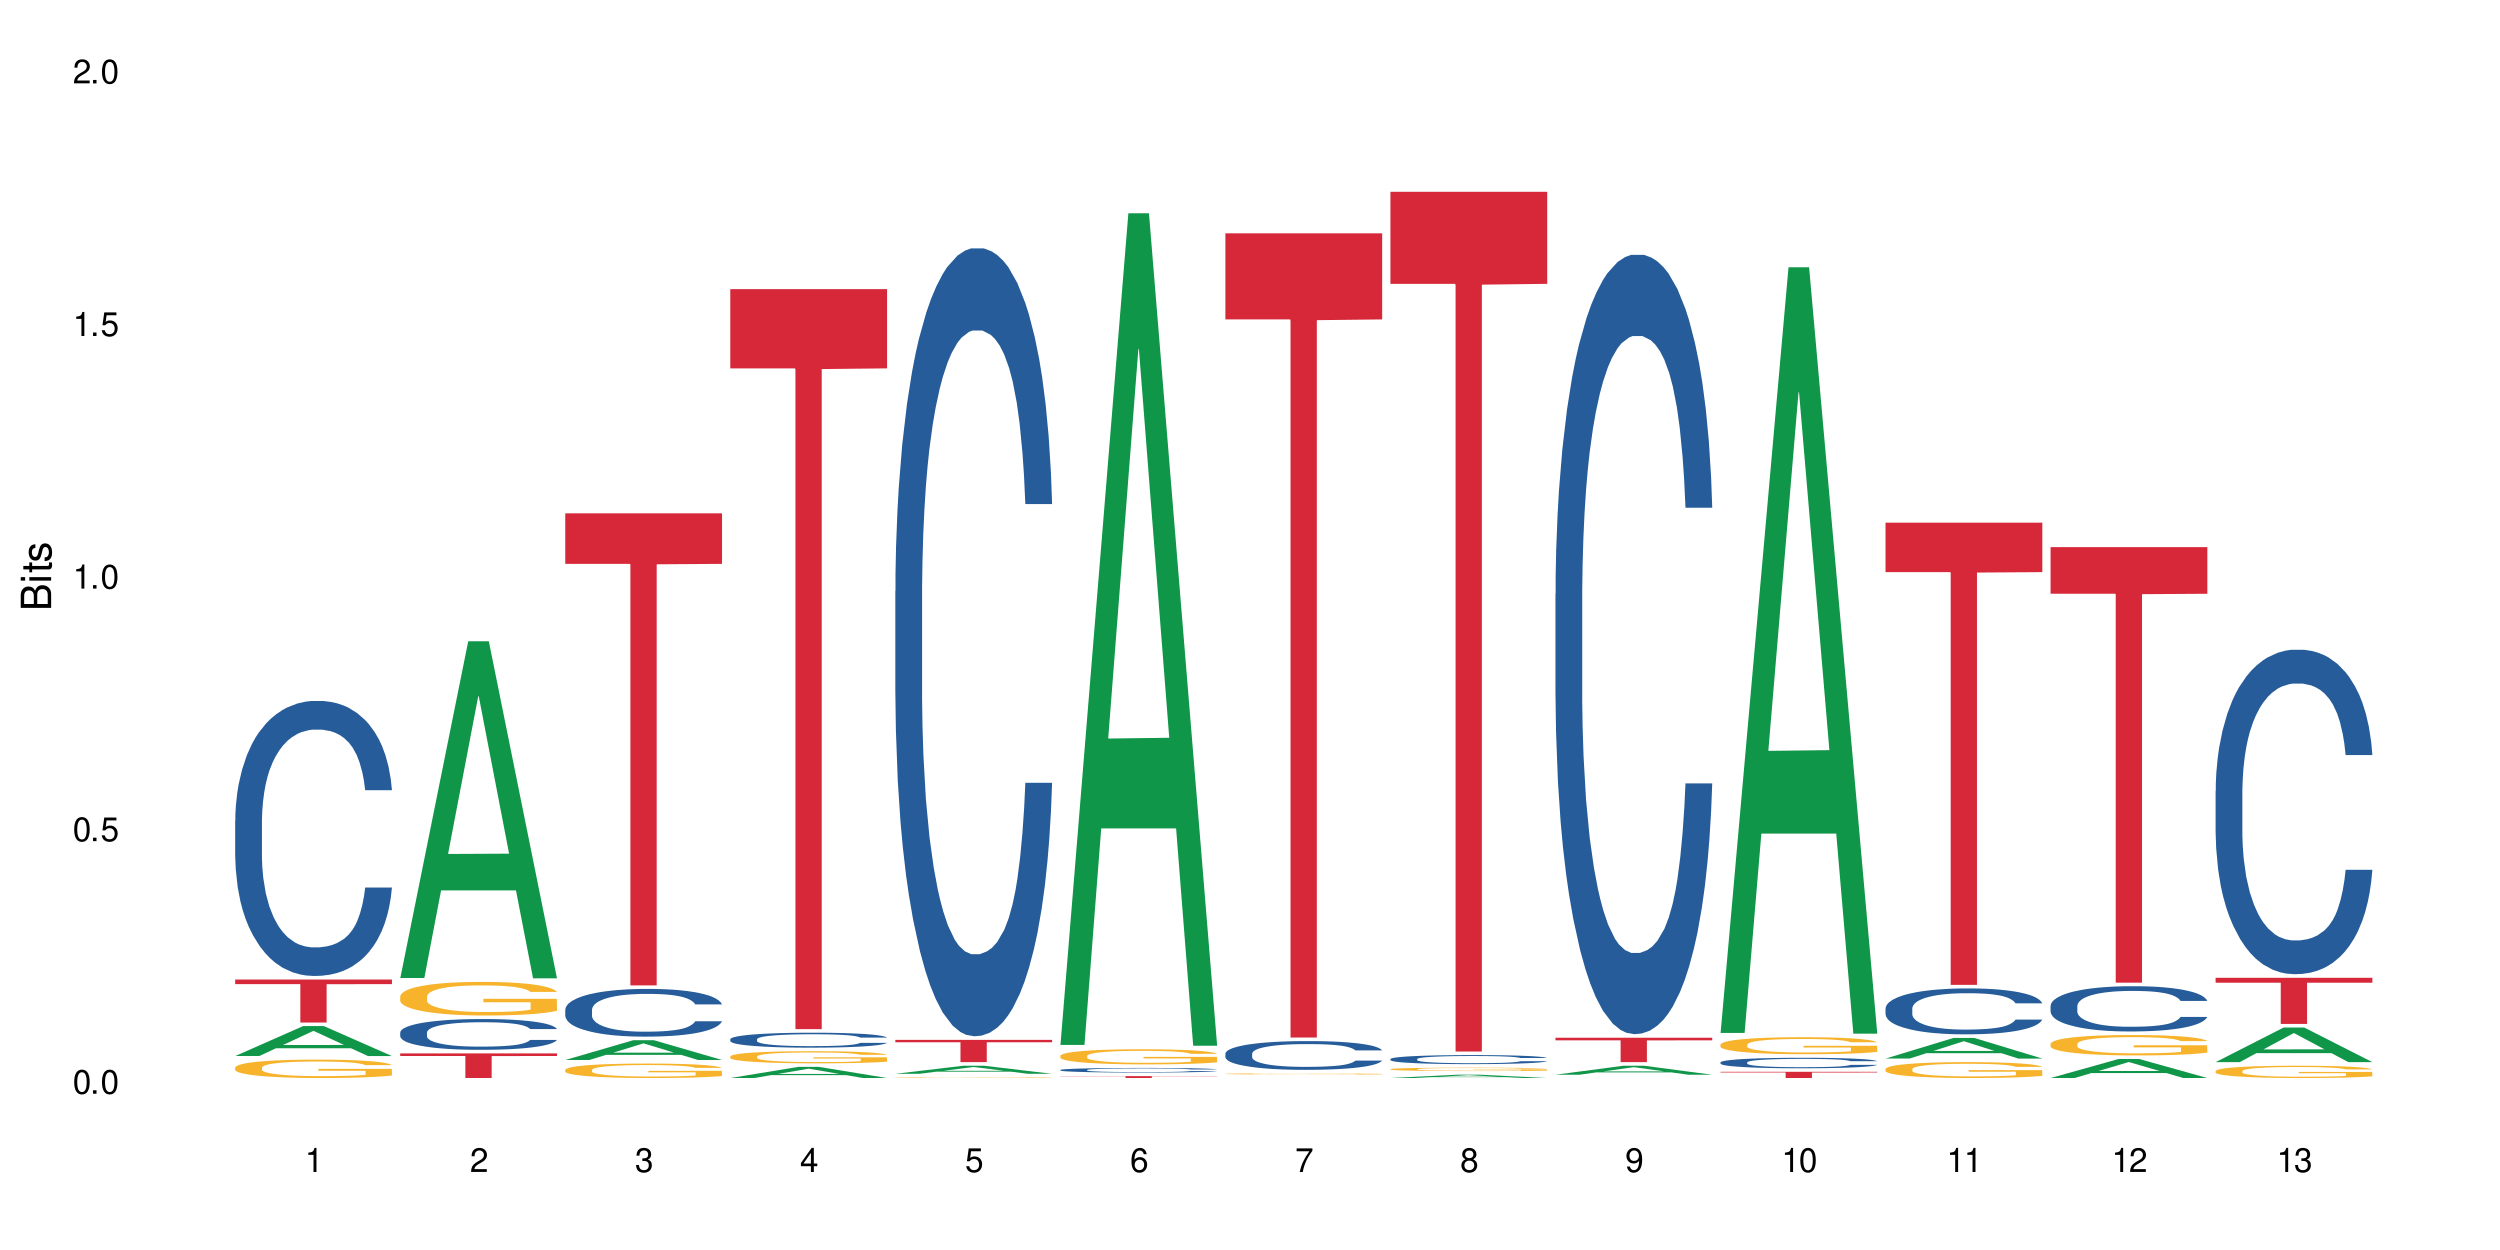 <?xml version="1.0" encoding="UTF-8"?>
<svg xmlns="http://www.w3.org/2000/svg" xmlns:xlink="http://www.w3.org/1999/xlink" width="720" height="360" viewBox="0 0 720 360">
<defs>
<g>
<g id="glyph-0-0">
</g>
<g id="glyph-0-1">
<path d="M 2.641 -6.938 C 2 -6.938 1.422 -6.656 1.078 -6.172 C 0.641 -5.562 0.406 -4.641 0.406 -3.359 C 0.406 -1.016 1.188 0.219 2.641 0.219 C 4.078 0.219 4.859 -1.016 4.859 -3.297 C 4.859 -4.641 4.656 -5.547 4.203 -6.172 C 3.844 -6.656 3.281 -6.938 2.641 -6.938 Z M 2.641 -6.188 C 3.547 -6.188 4 -5.25 4 -3.375 C 4 -1.406 3.562 -0.484 2.625 -0.484 C 1.734 -0.484 1.281 -1.438 1.281 -3.344 C 1.281 -5.25 1.734 -6.188 2.641 -6.188 Z M 2.641 -6.188 "/>
</g>
<g id="glyph-0-2">
<path d="M 1.828 -1 L 0.828 -1 L 0.828 0 L 1.828 0 Z M 1.828 -1 "/>
</g>
<g id="glyph-0-3">
<path d="M 4.562 -6.797 L 1.062 -6.797 L 0.547 -3.094 L 1.328 -3.094 C 1.719 -3.562 2.047 -3.734 2.578 -3.734 C 3.484 -3.734 4.062 -3.109 4.062 -2.094 C 4.062 -1.125 3.484 -0.531 2.578 -0.531 C 1.828 -0.531 1.375 -0.906 1.188 -1.672 L 0.328 -1.672 C 0.453 -1.109 0.547 -0.844 0.75 -0.594 C 1.125 -0.078 1.828 0.219 2.594 0.219 C 3.969 0.219 4.922 -0.781 4.922 -2.219 C 4.922 -3.562 4.031 -4.484 2.719 -4.484 C 2.25 -4.484 1.859 -4.359 1.469 -4.062 L 1.734 -5.969 L 4.562 -5.969 Z M 4.562 -6.797 "/>
</g>
<g id="glyph-0-4">
<path d="M 2.484 -4.938 L 2.484 0 L 3.328 0 L 3.328 -6.938 L 2.766 -6.938 C 2.469 -5.875 2.281 -5.734 0.984 -5.562 L 0.984 -4.938 Z M 2.484 -4.938 "/>
</g>
<g id="glyph-0-5">
<path d="M 4.859 -0.828 L 1.281 -0.828 C 1.359 -1.406 1.672 -1.781 2.5 -2.281 L 3.469 -2.828 C 4.406 -3.344 4.906 -4.062 4.906 -4.906 C 4.906 -5.484 4.672 -6.031 4.266 -6.406 C 3.859 -6.766 3.375 -6.938 2.719 -6.938 C 1.859 -6.938 1.219 -6.625 0.844 -6.031 C 0.609 -5.672 0.5 -5.234 0.484 -4.531 L 1.328 -4.531 C 1.359 -5.016 1.406 -5.281 1.531 -5.516 C 1.75 -5.938 2.188 -6.203 2.703 -6.203 C 3.469 -6.203 4.031 -5.641 4.031 -4.891 C 4.031 -4.344 3.719 -3.859 3.125 -3.516 L 2.234 -3 C 0.812 -2.172 0.406 -1.531 0.328 -0.016 L 4.859 -0.016 Z M 4.859 -0.828 "/>
</g>
<g id="glyph-0-6">
<path d="M 2.125 -3.188 L 2.578 -3.188 C 3.5 -3.188 3.984 -2.766 3.984 -1.922 C 3.984 -1.062 3.469 -0.531 2.594 -0.531 C 1.656 -0.531 1.203 -1 1.156 -2.016 L 0.312 -2.016 C 0.344 -1.453 0.438 -1.094 0.609 -0.781 C 0.953 -0.109 1.625 0.219 2.547 0.219 C 3.953 0.219 4.859 -0.625 4.859 -1.938 C 4.859 -2.828 4.516 -3.297 3.703 -3.594 C 4.344 -3.844 4.656 -4.328 4.656 -5.031 C 4.656 -6.219 3.875 -6.938 2.578 -6.938 C 1.203 -6.938 0.484 -6.172 0.453 -4.703 L 1.297 -4.703 C 1.312 -5.125 1.344 -5.359 1.453 -5.578 C 1.641 -5.969 2.062 -6.203 2.594 -6.203 C 3.344 -6.203 3.797 -5.75 3.797 -5 C 3.797 -4.516 3.609 -4.219 3.25 -4.047 C 3.016 -3.953 2.703 -3.922 2.125 -3.906 Z M 2.125 -3.188 "/>
</g>
<g id="glyph-0-7">
<path d="M 3.141 -1.672 L 3.141 0 L 3.984 0 L 3.984 -1.672 L 4.984 -1.672 L 4.984 -2.438 L 3.984 -2.438 L 3.984 -6.938 L 3.359 -6.938 L 0.266 -2.578 L 0.266 -1.672 Z M 3.141 -2.438 L 1 -2.438 L 3.141 -5.5 Z M 3.141 -2.438 "/>
</g>
<g id="glyph-0-8">
<path d="M 4.781 -5.125 C 4.609 -6.266 3.891 -6.938 2.844 -6.938 C 2.094 -6.938 1.422 -6.578 1.031 -5.953 C 0.594 -5.266 0.406 -4.422 0.406 -3.172 C 0.406 -2 0.578 -1.25 0.984 -0.641 C 1.359 -0.078 1.953 0.219 2.703 0.219 C 3.984 0.219 4.922 -0.75 4.922 -2.094 C 4.922 -3.375 4.062 -4.281 2.844 -4.281 C 2.172 -4.281 1.641 -4.031 1.281 -3.516 C 1.281 -5.234 1.828 -6.188 2.797 -6.188 C 3.391 -6.188 3.797 -5.797 3.938 -5.125 Z M 2.734 -3.531 C 3.547 -3.531 4.062 -2.953 4.062 -2.031 C 4.062 -1.156 3.484 -0.531 2.703 -0.531 C 1.922 -0.531 1.328 -1.188 1.328 -2.078 C 1.328 -2.938 1.906 -3.531 2.734 -3.531 Z M 2.734 -3.531 "/>
</g>
<g id="glyph-0-9">
<path d="M 4.984 -6.797 L 0.438 -6.797 L 0.438 -5.969 L 4.109 -5.969 C 2.5 -3.656 1.828 -2.234 1.328 0 L 2.219 0 C 2.594 -2.172 3.453 -4.047 4.984 -6.094 Z M 4.984 -6.797 "/>
</g>
<g id="glyph-0-10">
<path d="M 3.75 -3.656 C 4.469 -4.094 4.688 -4.438 4.688 -5.078 C 4.688 -6.172 3.844 -6.938 2.641 -6.938 C 1.438 -6.938 0.594 -6.172 0.594 -5.094 C 0.594 -4.438 0.812 -4.094 1.516 -3.656 C 0.734 -3.266 0.359 -2.703 0.359 -1.922 C 0.359 -0.656 1.281 0.219 2.641 0.219 C 3.984 0.219 4.922 -0.656 4.922 -1.922 C 4.922 -2.703 4.531 -3.266 3.75 -3.656 Z M 2.641 -6.188 C 3.359 -6.188 3.812 -5.75 3.812 -5.062 C 3.812 -4.406 3.344 -3.984 2.641 -3.984 C 1.922 -3.984 1.453 -4.406 1.453 -5.078 C 1.453 -5.75 1.922 -6.188 2.641 -6.188 Z M 2.641 -3.266 C 3.484 -3.266 4.062 -2.719 4.062 -1.906 C 4.062 -1.078 3.484 -0.531 2.625 -0.531 C 1.797 -0.531 1.219 -1.094 1.219 -1.906 C 1.219 -2.719 1.781 -3.266 2.641 -3.266 Z M 2.641 -3.266 "/>
</g>
<g id="glyph-0-11">
<path d="M 0.516 -1.578 C 0.672 -0.453 1.406 0.219 2.438 0.219 C 3.188 0.219 3.859 -0.141 4.266 -0.766 C 4.688 -1.453 4.891 -2.297 4.891 -3.547 C 4.891 -4.719 4.703 -5.453 4.312 -6.078 C 3.938 -6.641 3.344 -6.938 2.594 -6.938 C 1.297 -6.938 0.359 -5.969 0.359 -4.625 C 0.359 -3.344 1.234 -2.453 2.453 -2.453 C 3.094 -2.453 3.578 -2.672 4.016 -3.203 C 4 -1.484 3.469 -0.531 2.5 -0.531 C 1.906 -0.531 1.484 -0.906 1.359 -1.578 Z M 2.578 -6.203 C 3.375 -6.203 3.969 -5.531 3.969 -4.641 C 3.969 -3.797 3.391 -3.188 2.547 -3.188 C 1.734 -3.188 1.234 -3.766 1.234 -4.688 C 1.234 -5.562 1.797 -6.203 2.578 -6.203 Z M 2.578 -6.203 "/>
</g>
<g id="glyph-1-0">
</g>
<g id="glyph-1-1">
<path d="M 0 -0.953 L 0 -4.891 C 0 -5.719 -0.234 -6.344 -0.734 -6.797 C -1.188 -7.234 -1.812 -7.469 -2.5 -7.469 C -3.547 -7.469 -4.188 -7 -4.625 -5.875 C -4.984 -6.688 -5.625 -7.094 -6.531 -7.094 C -7.172 -7.094 -7.734 -6.859 -8.141 -6.391 C -8.562 -5.922 -8.75 -5.344 -8.75 -4.5 L -8.75 -0.953 Z M -4.984 -2.062 L -7.766 -2.062 L -7.766 -4.219 C -7.766 -4.844 -7.688 -5.203 -7.453 -5.5 C -7.219 -5.812 -6.859 -5.969 -6.375 -5.969 C -5.891 -5.969 -5.531 -5.812 -5.297 -5.5 C -5.062 -5.203 -4.984 -4.844 -4.984 -4.219 Z M -0.984 -2.062 L -4 -2.062 L -4 -4.781 C -4 -5.766 -3.438 -6.359 -2.484 -6.359 C -1.547 -6.359 -0.984 -5.766 -0.984 -4.781 Z M -0.984 -2.062 "/>
</g>
<g id="glyph-1-2">
<path d="M -6.281 -1.797 L -6.281 -0.797 L 0 -0.797 L 0 -1.797 Z M -8.75 -1.797 L -8.75 -0.797 L -7.484 -0.797 L -7.484 -1.797 Z M -8.75 -1.797 "/>
</g>
<g id="glyph-1-3">
<path d="M -6.281 -3.047 L -6.281 -2.016 L -8.016 -2.016 L -8.016 -1.016 L -6.281 -1.016 L -6.281 -0.172 L -5.469 -0.172 L -5.469 -1.016 L -0.719 -1.016 C -0.078 -1.016 0.281 -1.453 0.281 -2.234 C 0.281 -2.5 0.25 -2.719 0.188 -3.047 L -0.641 -3.047 C -0.609 -2.906 -0.594 -2.766 -0.594 -2.562 C -0.594 -2.141 -0.719 -2.016 -1.156 -2.016 L -5.469 -2.016 L -5.469 -3.047 Z M -6.281 -3.047 "/>
</g>
<g id="glyph-1-4">
<path d="M -4.531 -5.25 C -5.766 -5.25 -6.469 -4.422 -6.469 -2.969 C -6.469 -1.516 -5.719 -0.562 -4.547 -0.562 C -3.562 -0.562 -3.094 -1.062 -2.734 -2.562 L -2.516 -3.484 C -2.344 -4.188 -2.094 -4.469 -1.641 -4.469 C -1.047 -4.469 -0.641 -3.875 -0.641 -3 C -0.641 -2.453 -0.797 -2 -1.062 -1.75 C -1.25 -1.594 -1.422 -1.531 -1.875 -1.469 L -1.875 -0.406 C -0.422 -0.453 0.281 -1.266 0.281 -2.922 C 0.281 -4.5 -0.5 -5.516 -1.719 -5.516 C -2.656 -5.516 -3.172 -4.984 -3.469 -3.734 L -3.703 -2.766 C -3.891 -1.953 -4.156 -1.609 -4.594 -1.609 C -5.188 -1.609 -5.547 -2.125 -5.547 -2.938 C -5.547 -3.75 -5.203 -4.172 -4.531 -4.203 Z M -4.531 -5.25 "/>
</g>
</g>
</defs>
<rect x="-72" y="-36" width="864" height="432" fill="rgb(100%, 100%, 100%)" fill-opacity="1"/>
<path fill-rule="nonzero" fill="rgb(6.275%, 58.824%, 28.235%)" fill-opacity="1" d="M 67.73 304.137 L 67.777 304.129 L 87.316 295.504 L 93.25 295.504 L 112.883 304.145 L 105.984 304.145 L 101.066 301.891 L 79.5 301.891 L 74.676 304.137 L 67.73 304.137 L 81.574 300.957 L 99.086 300.949 L 90.355 296.918 L 90.258 296.91 L 90.164 296.934 L 81.527 300.949 L 81.574 300.957 Z M 67.73 304.137 "/>
<path fill-rule="nonzero" fill="rgb(14.51%, 36.078%, 60%)" fill-opacity="1" d="M 67.73 236.348 L 67.785 236.273 L 67.785 234.539 L 67.953 231.785 L 68.336 228.312 L 68.723 225.922 L 69.715 221.652 L 71.09 217.527 L 72.523 214.34 L 73.566 212.457 L 74.504 211.012 L 76.652 208.332 L 78.027 206.957 L 79.516 205.727 L 81.332 204.496 L 82.652 203.77 L 85.629 202.613 L 87.828 202.105 L 89.535 201.891 L 93.227 201.891 L 95.43 202.18 L 97.027 202.539 L 98.789 203.121 L 100.273 203.77 L 102.863 205.363 L 105.176 207.391 L 106.223 208.551 L 107.875 210.793 L 109.141 212.965 L 110.02 214.848 L 111.012 217.527 L 111.895 220.781 L 112.555 224.477 L 112.883 227.586 L 105.176 227.586 L 104.789 224.691 L 104.348 222.449 L 103.523 219.48 L 102.699 217.379 L 101.543 215.281 L 100.496 213.906 L 99.062 212.531 L 97.797 211.66 L 96.477 211.012 L 95.207 210.574 L 92.785 210.141 L 89.977 210.141 L 88.93 210.285 L 86.785 210.867 L 85.629 211.371 L 83.977 212.387 L 82.82 213.328 L 81.441 214.773 L 80.508 216.004 L 79.352 217.887 L 78.523 219.551 L 77.586 221.941 L 77.035 223.75 L 76.543 225.777 L 76.102 228.168 L 75.77 230.699 L 75.551 233.379 L 75.441 235.984 L 75.441 247.207 L 75.551 249.812 L 75.824 252.852 L 76.543 257.27 L 77.586 261.105 L 78.801 264.145 L 79.957 266.316 L 80.617 267.332 L 81.496 268.488 L 82.875 269.938 L 84.855 271.383 L 86.012 271.965 L 87.773 272.543 L 89.594 272.832 L 92.016 272.832 L 94.164 272.543 L 95.594 272.18 L 97.082 271.602 L 99.117 270.371 L 100.383 269.211 L 101.484 267.836 L 102.312 266.461 L 102.863 265.305 L 103.688 263.059 L 104.348 260.598 L 104.844 258.062 L 105.176 255.602 L 112.883 255.602 L 112.555 258.5 L 112.059 261.32 L 111.562 263.422 L 110.793 265.953 L 109.91 268.199 L 108.645 270.734 L 107.598 272.398 L 106.223 274.207 L 104.957 275.582 L 103.578 276.812 L 101.543 278.262 L 100.219 278.984 L 98.789 279.637 L 97.082 280.215 L 94.934 280.723 L 92.621 281.012 L 90.473 281.086 L 88.16 280.941 L 86.453 280.648 L 84.195 280 L 81.387 278.695 L 79.352 277.32 L 77.754 275.945 L 76.375 274.496 L 74.836 272.543 L 72.852 269.355 L 71.641 266.895 L 70.816 264.867 L 69.879 262.047 L 69.219 259.512 L 68.445 255.457 L 67.895 250.32 L 67.73 246.336 Z M 67.73 236.348 "/>
<path fill-rule="nonzero" fill="rgb(96.863%, 70.196%, 16.863%)" fill-opacity="1" d="M 67.73 307.441 L 67.785 307.438 L 67.785 307.34 L 68.008 307.121 L 68.559 306.82 L 69.273 306.574 L 70.043 306.379 L 70.539 306.277 L 71.367 306.133 L 72.082 306.027 L 73.898 305.809 L 76.211 305.605 L 77.477 305.52 L 78.91 305.438 L 80.945 305.344 L 81.883 305.312 L 84.746 305.234 L 87.996 305.184 L 91.574 305.172 L 93.227 305.176 L 95.484 305.195 L 98.566 305.246 L 100.328 305.297 L 101.707 305.344 L 103.137 305.406 L 104.898 305.504 L 106.551 305.621 L 107.875 305.738 L 109.195 305.883 L 110.297 306.035 L 111.234 306.207 L 112.059 306.41 L 112.555 306.578 L 112.883 306.75 L 105.23 306.75 L 104.789 306.578 L 104.293 306.449 L 103.469 306.289 L 102.641 306.172 L 101.816 306.082 L 100.273 305.953 L 98.953 305.879 L 97.301 305.809 L 95.703 305.766 L 93.887 305.738 L 92.785 305.727 L 89.867 305.727 L 87.223 305.762 L 85.684 305.801 L 84.582 305.84 L 83.039 305.91 L 82.102 305.969 L 81.551 306.008 L 79.902 306.156 L 78.801 306.293 L 78.195 306.387 L 77.422 306.531 L 76.871 306.66 L 76.266 306.855 L 75.938 307 L 75.496 307.328 L 75.441 308.199 L 75.605 308.387 L 75.938 308.582 L 76.375 308.758 L 77.035 308.941 L 77.699 309.082 L 78.855 309.27 L 79.844 309.398 L 80.617 309.48 L 82.102 309.609 L 82.707 309.652 L 84.141 309.742 L 85.629 309.809 L 87.445 309.867 L 88.82 309.895 L 91.023 309.918 L 93.832 309.918 L 97.137 309.891 L 99.227 309.852 L 100.66 309.812 L 101.598 309.777 L 102.754 309.727 L 103.578 309.676 L 104.348 309.625 L 105.285 309.543 L 105.285 308.387 L 91.684 308.379 L 91.684 307.836 L 112.828 307.832 L 112.883 309.727 L 111.727 309.855 L 110.297 309.98 L 108.918 310.078 L 107.488 310.16 L 105.449 310.254 L 103.797 310.312 L 101.266 310.379 L 98.953 310.422 L 96.531 310.453 L 94.383 310.465 L 91.852 310.473 L 89.594 310.461 L 87.168 310.434 L 85.242 310.395 L 83.48 310.344 L 81.719 310.281 L 79.516 310.18 L 78.082 310.098 L 76.598 309.996 L 75.109 309.875 L 73.789 309.746 L 72.906 309.645 L 72.027 309.527 L 71.09 309.383 L 70.207 309.219 L 69.547 309.066 L 68.941 308.898 L 68.5 308.738 L 68.062 308.52 L 67.84 308.348 L 67.73 308.195 Z M 67.73 307.441 "/>
<path fill-rule="nonzero" fill="rgb(83.922%, 15.686%, 22.353%)" fill-opacity="1" d="M 67.73 282.109 L 112.883 282.109 L 112.883 283.434 L 94.066 283.445 L 94.066 294.48 L 86.496 294.48 L 86.496 283.457 L 86.387 283.434 L 67.73 283.434 Z M 67.73 282.109 "/>
<path fill-rule="nonzero" fill="rgb(6.275%, 58.824%, 28.235%)" fill-opacity="1" d="M 115.262 281.672 L 115.309 281.582 L 134.848 184.691 L 140.781 184.691 L 160.414 281.762 L 153.516 281.762 L 148.598 256.426 L 127.031 256.426 L 122.207 281.672 L 115.262 281.672 L 129.105 245.941 L 146.617 245.852 L 137.887 200.551 L 137.789 200.461 L 137.691 200.734 L 129.059 245.852 L 129.105 245.941 Z M 115.262 281.672 "/>
<path fill-rule="nonzero" fill="rgb(14.51%, 36.078%, 60%)" fill-opacity="1" d="M 115.262 297.344 L 115.316 297.336 L 115.316 297.141 L 115.48 296.836 L 115.867 296.445 L 116.254 296.18 L 117.242 295.703 L 118.621 295.238 L 120.051 294.883 L 121.098 294.672 L 122.035 294.512 L 124.184 294.211 L 125.559 294.059 L 127.047 293.922 L 128.863 293.781 L 130.184 293.703 L 133.156 293.57 L 135.359 293.516 L 137.066 293.492 L 140.758 293.492 L 142.961 293.523 L 144.555 293.562 L 146.316 293.629 L 147.805 293.703 L 150.395 293.879 L 152.707 294.105 L 153.75 294.234 L 155.402 294.488 L 156.672 294.73 L 157.551 294.941 L 158.543 295.238 L 159.422 295.605 L 160.086 296.016 L 160.414 296.363 L 152.707 296.363 L 152.32 296.043 L 151.879 295.789 L 151.055 295.457 L 150.227 295.223 L 149.07 294.988 L 148.023 294.836 L 146.594 294.68 L 145.328 294.586 L 144.004 294.512 L 142.738 294.461 L 140.316 294.414 L 137.508 294.414 L 136.461 294.43 L 134.312 294.496 L 133.156 294.551 L 131.504 294.664 L 130.348 294.77 L 128.973 294.934 L 128.035 295.07 L 126.879 295.281 L 126.055 295.465 L 125.117 295.734 L 124.566 295.938 L 124.07 296.164 L 123.633 296.43 L 123.301 296.715 L 123.082 297.012 L 122.969 297.305 L 122.969 298.559 L 123.082 298.852 L 123.355 299.191 L 124.07 299.684 L 125.117 300.113 L 126.328 300.453 L 127.484 300.695 L 128.145 300.809 L 129.027 300.938 L 130.402 301.102 L 132.387 301.262 L 133.543 301.328 L 135.305 301.391 L 137.121 301.426 L 139.547 301.426 L 141.691 301.391 L 143.125 301.352 L 144.609 301.285 L 146.648 301.148 L 147.914 301.02 L 149.016 300.867 L 149.844 300.711 L 150.395 300.582 L 151.219 300.332 L 151.879 300.055 L 152.375 299.773 L 152.707 299.496 L 160.414 299.496 L 160.086 299.82 L 159.59 300.137 L 159.094 300.371 L 158.324 300.656 L 157.441 300.906 L 156.176 301.191 L 155.129 301.375 L 153.75 301.578 L 152.484 301.73 L 151.109 301.871 L 149.07 302.031 L 147.75 302.113 L 146.316 302.188 L 144.609 302.25 L 142.465 302.309 L 140.152 302.34 L 138.004 302.348 L 135.691 302.332 L 133.984 302.301 L 131.727 302.227 L 128.918 302.082 L 126.879 301.926 L 125.281 301.773 L 123.906 301.609 L 122.363 301.391 L 120.383 301.035 L 119.172 300.762 L 118.344 300.535 L 117.41 300.219 L 116.746 299.934 L 115.977 299.48 L 115.426 298.906 L 115.262 298.461 Z M 115.262 297.344 "/>
<path fill-rule="nonzero" fill="rgb(96.863%, 70.196%, 16.863%)" fill-opacity="1" d="M 115.262 286.934 L 115.316 286.926 L 115.316 286.746 L 115.535 286.352 L 116.086 285.801 L 116.805 285.352 L 117.574 284.996 L 118.07 284.812 L 118.895 284.547 L 119.609 284.352 L 121.43 283.953 L 123.742 283.582 L 125.008 283.426 L 126.438 283.273 L 128.477 283.105 L 129.414 283.043 L 132.277 282.902 L 135.523 282.816 L 139.105 282.789 L 140.758 282.797 L 143.016 282.832 L 146.098 282.93 L 147.859 283.02 L 149.238 283.105 L 150.668 283.223 L 152.43 283.398 L 154.082 283.609 L 155.402 283.824 L 156.727 284.086 L 157.828 284.371 L 158.762 284.68 L 159.59 285.051 L 160.086 285.359 L 160.414 285.668 L 152.762 285.668 L 152.32 285.359 L 151.824 285.121 L 151 284.828 L 150.172 284.617 L 149.348 284.449 L 147.805 284.219 L 146.484 284.078 L 144.832 283.953 L 143.234 283.875 L 141.418 283.824 L 140.316 283.805 L 137.398 283.805 L 134.754 283.867 L 133.211 283.938 L 132.109 284.008 L 130.57 284.141 L 129.633 284.246 L 129.082 284.316 L 127.43 284.59 L 126.328 284.84 L 125.723 285.008 L 124.953 285.273 L 124.402 285.512 L 123.797 285.863 L 123.465 286.129 L 123.023 286.73 L 122.969 288.32 L 123.137 288.656 L 123.465 289.02 L 123.906 289.336 L 124.566 289.672 L 125.227 289.93 L 126.383 290.273 L 127.375 290.504 L 128.145 290.656 L 129.633 290.895 L 130.238 290.973 L 131.672 291.133 L 133.156 291.254 L 134.973 291.363 L 136.352 291.414 L 138.555 291.457 L 141.363 291.457 L 144.668 291.406 L 146.758 291.336 L 148.191 291.266 L 149.125 291.203 L 150.281 291.105 L 151.109 291.016 L 151.879 290.918 L 152.816 290.77 L 152.816 288.656 L 139.215 288.648 L 139.215 287.656 L 160.359 287.648 L 160.414 291.105 L 159.258 291.344 L 157.828 291.574 L 156.449 291.75 L 155.02 291.902 L 152.98 292.07 L 151.328 292.176 L 148.797 292.297 L 146.484 292.379 L 144.059 292.43 L 141.914 292.457 L 139.379 292.465 L 137.121 292.449 L 134.699 292.395 L 132.773 292.324 L 131.012 292.238 L 129.246 292.121 L 127.047 291.938 L 125.613 291.785 L 124.125 291.602 L 122.641 291.379 L 121.316 291.141 L 120.438 290.953 L 119.555 290.742 L 118.621 290.477 L 117.738 290.176 L 117.078 289.902 L 116.473 289.594 L 116.031 289.301 L 115.59 288.906 L 115.371 288.586 L 115.262 288.312 Z M 115.262 286.934 "/>
<path fill-rule="nonzero" fill="rgb(83.922%, 15.686%, 22.353%)" fill-opacity="1" d="M 115.262 303.371 L 160.414 303.371 L 160.414 304.133 L 141.598 304.141 L 141.598 310.473 L 134.023 310.473 L 134.023 304.145 L 133.914 304.133 L 115.262 304.133 Z M 115.262 303.371 "/>
<path fill-rule="nonzero" fill="rgb(6.275%, 58.824%, 28.235%)" fill-opacity="1" d="M 162.793 305.277 L 162.84 305.27 L 182.379 299.578 L 188.312 299.578 L 207.945 305.281 L 201.047 305.281 L 196.125 303.793 L 174.562 303.793 L 169.738 305.277 L 162.793 305.277 L 176.637 303.176 L 194.148 303.172 L 185.418 300.512 L 185.32 300.504 L 185.223 300.52 L 176.59 303.172 L 176.637 303.176 Z M 162.793 305.277 "/>
<path fill-rule="nonzero" fill="rgb(14.51%, 36.078%, 60%)" fill-opacity="1" d="M 162.793 290.793 L 162.848 290.781 L 162.848 290.48 L 163.012 290.004 L 163.398 289.402 L 163.781 288.984 L 164.773 288.246 L 166.148 287.531 L 167.582 286.977 L 168.629 286.652 L 169.562 286.398 L 171.711 285.934 L 173.09 285.695 L 174.574 285.484 L 176.391 285.27 L 177.715 285.145 L 180.688 284.941 L 182.891 284.855 L 184.598 284.816 L 188.285 284.816 L 190.488 284.867 L 192.086 284.93 L 193.848 285.031 L 195.336 285.145 L 197.922 285.422 L 200.234 285.773 L 201.281 285.973 L 202.934 286.363 L 204.199 286.738 L 205.082 287.066 L 206.074 287.531 L 206.953 288.094 L 207.613 288.734 L 207.945 289.273 L 200.234 289.273 L 199.852 288.773 L 199.41 288.383 L 198.582 287.867 L 197.758 287.504 L 196.602 287.141 L 195.555 286.902 L 194.125 286.664 L 192.855 286.512 L 191.535 286.398 L 190.27 286.324 L 187.848 286.25 L 185.039 286.25 L 183.992 286.273 L 181.844 286.375 L 180.688 286.461 L 179.035 286.637 L 177.879 286.801 L 176.504 287.051 L 175.566 287.266 L 174.41 287.594 L 173.586 287.883 L 172.648 288.297 L 172.098 288.609 L 171.602 288.961 L 171.16 289.375 L 170.832 289.816 L 170.609 290.281 L 170.5 290.73 L 170.5 292.676 L 170.609 293.129 L 170.887 293.656 L 171.602 294.422 L 172.648 295.09 L 173.859 295.617 L 175.016 295.992 L 175.676 296.168 L 176.559 296.367 L 177.934 296.621 L 179.918 296.871 L 181.074 296.973 L 182.836 297.074 L 184.652 297.121 L 187.074 297.121 L 189.223 297.074 L 190.656 297.008 L 192.141 296.91 L 194.18 296.695 L 195.445 296.496 L 196.547 296.258 L 197.371 296.016 L 197.922 295.816 L 198.75 295.426 L 199.41 295 L 199.906 294.562 L 200.234 294.133 L 207.945 294.133 L 207.613 294.637 L 207.117 295.125 L 206.625 295.488 L 205.852 295.93 L 204.973 296.32 L 203.703 296.758 L 202.66 297.047 L 201.281 297.359 L 200.016 297.602 L 198.641 297.812 L 196.602 298.062 L 195.281 298.191 L 193.848 298.305 L 192.141 298.402 L 189.992 298.492 L 187.68 298.543 L 185.535 298.555 L 183.219 298.527 L 181.512 298.48 L 179.254 298.367 L 176.449 298.141 L 174.41 297.902 L 172.812 297.664 L 171.438 297.41 L 169.895 297.074 L 167.914 296.52 L 166.699 296.094 L 165.875 295.742 L 164.938 295.25 L 164.277 294.812 L 163.508 294.109 L 162.957 293.219 L 162.793 292.527 Z M 162.793 290.793 "/>
<path fill-rule="nonzero" fill="rgb(96.863%, 70.196%, 16.863%)" fill-opacity="1" d="M 162.793 308.09 L 162.848 308.086 L 162.848 308.012 L 163.066 307.84 L 163.617 307.605 L 164.332 307.41 L 165.105 307.258 L 165.602 307.176 L 166.426 307.062 L 167.141 306.98 L 168.957 306.809 L 171.27 306.648 L 172.539 306.582 L 173.969 306.516 L 176.008 306.445 L 176.941 306.418 L 179.805 306.355 L 183.055 306.316 L 186.633 306.305 L 188.285 306.309 L 190.543 306.324 L 193.629 306.367 L 195.391 306.406 L 196.766 306.445 L 198.199 306.492 L 199.961 306.57 L 201.613 306.66 L 202.934 306.75 L 204.254 306.867 L 205.355 306.988 L 206.293 307.121 L 207.117 307.281 L 207.613 307.414 L 207.945 307.547 L 200.289 307.547 L 199.852 307.414 L 199.355 307.312 L 198.527 307.184 L 197.703 307.094 L 196.875 307.023 L 195.336 306.922 L 194.012 306.863 L 192.363 306.809 L 190.766 306.773 L 188.949 306.75 L 187.848 306.742 L 184.926 306.742 L 182.285 306.77 L 180.742 306.801 L 179.641 306.832 L 178.098 306.887 L 177.164 306.934 L 176.613 306.965 L 174.961 307.082 L 173.859 307.188 L 173.254 307.262 L 172.484 307.375 L 171.934 307.477 L 171.328 307.629 L 170.996 307.746 L 170.555 308.004 L 170.5 308.688 L 170.664 308.832 L 170.996 308.988 L 171.438 309.125 L 172.098 309.27 L 172.758 309.379 L 173.914 309.527 L 174.906 309.629 L 175.676 309.691 L 177.164 309.793 L 177.77 309.828 L 179.199 309.898 L 180.688 309.949 L 182.504 309.996 L 183.883 310.02 L 186.082 310.039 L 188.891 310.039 L 192.195 310.016 L 194.289 309.984 L 195.719 309.953 L 196.656 309.926 L 197.812 309.887 L 198.641 309.848 L 199.41 309.805 L 200.348 309.742 L 200.348 308.832 L 186.746 308.828 L 186.746 308.402 L 207.891 308.398 L 207.945 309.887 L 206.789 309.988 L 205.355 310.086 L 203.98 310.164 L 202.547 310.227 L 200.512 310.301 L 198.859 310.348 L 196.324 310.398 L 194.012 310.434 L 191.59 310.457 L 189.441 310.469 L 186.91 310.473 L 184.652 310.465 L 182.23 310.441 L 180.301 310.41 L 178.539 310.371 L 176.777 310.324 L 174.574 310.242 L 173.145 310.18 L 171.656 310.098 L 170.172 310.004 L 168.848 309.902 L 167.969 309.82 L 167.086 309.73 L 166.148 309.617 L 165.27 309.484 L 164.609 309.367 L 164.004 309.234 L 163.562 309.109 L 163.121 308.938 L 162.902 308.801 L 162.793 308.684 Z M 162.793 308.09 "/>
<path fill-rule="nonzero" fill="rgb(83.922%, 15.686%, 22.353%)" fill-opacity="1" d="M 162.793 147.84 L 207.945 147.84 L 207.945 162.395 L 189.125 162.52 L 189.125 283.793 L 181.555 283.793 L 181.555 162.648 L 181.445 162.395 L 162.793 162.395 Z M 162.793 147.84 "/>
<path fill-rule="nonzero" fill="rgb(6.275%, 58.824%, 28.235%)" fill-opacity="1" d="M 210.32 310.469 L 210.371 310.465 L 229.906 307.266 L 235.84 307.266 L 255.477 310.473 L 248.578 310.473 L 243.656 309.633 L 222.094 309.633 L 217.27 310.469 L 210.32 310.469 L 224.168 309.289 L 241.68 309.285 L 232.945 307.789 L 232.852 307.785 L 232.754 307.797 L 224.117 309.285 L 224.168 309.289 Z M 210.32 310.469 "/>
<path fill-rule="nonzero" fill="rgb(14.51%, 36.078%, 60%)" fill-opacity="1" d="M 210.32 299.297 L 210.375 299.293 L 210.375 299.195 L 210.543 299.047 L 210.926 298.859 L 211.312 298.73 L 212.305 298.496 L 213.68 298.273 L 215.113 298.102 L 216.16 297.996 L 217.094 297.918 L 219.242 297.773 L 220.617 297.699 L 222.105 297.633 L 223.922 297.566 L 225.246 297.527 L 228.219 297.461 L 230.422 297.434 L 232.129 297.422 L 235.816 297.422 L 238.02 297.438 L 239.617 297.457 L 241.379 297.492 L 242.863 297.527 L 245.453 297.613 L 247.766 297.723 L 248.812 297.785 L 250.465 297.906 L 251.73 298.023 L 252.613 298.129 L 253.602 298.273 L 254.484 298.449 L 255.145 298.652 L 255.477 298.82 L 247.766 298.82 L 247.379 298.664 L 246.941 298.539 L 246.113 298.379 L 245.289 298.266 L 244.133 298.152 L 243.086 298.078 L 241.652 298 L 240.387 297.953 L 239.066 297.918 L 237.801 297.895 L 235.375 297.871 L 232.566 297.871 L 231.523 297.879 L 229.375 297.91 L 228.219 297.938 L 226.566 297.992 L 225.41 298.043 L 224.031 298.125 L 223.098 298.191 L 221.941 298.293 L 221.113 298.383 L 220.18 298.512 L 219.629 298.609 L 219.133 298.723 L 218.691 298.852 L 218.359 298.988 L 218.141 299.133 L 218.031 299.277 L 218.031 299.887 L 218.141 300.027 L 218.418 300.191 L 219.133 300.434 L 220.18 300.641 L 221.391 300.805 L 222.547 300.922 L 223.207 300.98 L 224.086 301.043 L 225.465 301.121 L 227.445 301.199 L 228.602 301.23 L 230.367 301.262 L 232.184 301.277 L 234.605 301.277 L 236.754 301.262 L 238.184 301.242 L 239.672 301.211 L 241.707 301.145 L 242.977 301.082 L 244.078 301.008 L 244.902 300.93 L 245.453 300.867 L 246.277 300.746 L 246.941 300.613 L 247.438 300.477 L 247.766 300.34 L 255.477 300.34 L 255.145 300.5 L 254.648 300.652 L 254.152 300.766 L 253.383 300.902 L 252.5 301.027 L 251.234 301.164 L 250.188 301.254 L 248.812 301.352 L 247.547 301.426 L 246.168 301.492 L 244.133 301.574 L 242.809 301.613 L 241.379 301.648 L 239.672 301.68 L 237.523 301.707 L 235.211 301.723 L 233.062 301.727 L 230.75 301.719 L 229.043 301.703 L 226.785 301.668 L 223.977 301.598 L 221.941 301.523 L 220.344 301.445 L 218.965 301.367 L 217.426 301.262 L 215.441 301.09 L 214.23 300.957 L 213.406 300.844 L 212.469 300.691 L 211.809 300.555 L 211.039 300.332 L 210.488 300.055 L 210.32 299.84 Z M 210.32 299.297 "/>
<path fill-rule="nonzero" fill="rgb(96.863%, 70.196%, 16.863%)" fill-opacity="1" d="M 210.32 304.246 L 210.375 304.242 L 210.375 304.18 L 210.598 304.035 L 211.148 303.836 L 211.863 303.676 L 212.633 303.547 L 213.129 303.48 L 213.957 303.387 L 214.672 303.316 L 216.488 303.172 L 218.801 303.039 L 220.066 302.98 L 221.5 302.926 L 223.539 302.867 L 224.473 302.844 L 227.336 302.793 L 230.586 302.762 L 234.164 302.75 L 235.816 302.754 L 238.074 302.766 L 241.156 302.801 L 242.922 302.832 L 244.297 302.867 L 245.73 302.906 L 247.492 302.973 L 249.145 303.047 L 250.465 303.125 L 251.785 303.219 L 252.887 303.32 L 253.824 303.434 L 254.648 303.566 L 255.145 303.68 L 255.477 303.789 L 247.82 303.789 L 247.379 303.68 L 246.887 303.594 L 246.059 303.488 L 245.234 303.41 L 244.406 303.352 L 242.863 303.266 L 241.543 303.215 L 239.891 303.172 L 238.293 303.145 L 236.477 303.125 L 235.375 303.117 L 232.457 303.117 L 229.816 303.141 L 228.273 303.164 L 227.172 303.191 L 225.629 303.238 L 224.695 303.277 L 224.145 303.301 L 222.492 303.402 L 221.391 303.492 L 220.785 303.551 L 220.012 303.648 L 219.461 303.734 L 218.855 303.859 L 218.527 303.957 L 218.086 304.172 L 218.031 304.746 L 218.195 304.867 L 218.527 304.996 L 218.965 305.113 L 219.629 305.234 L 220.289 305.324 L 221.445 305.449 L 222.438 305.531 L 223.207 305.586 L 224.695 305.672 L 225.301 305.703 L 226.73 305.758 L 228.219 305.805 L 230.035 305.844 L 231.41 305.863 L 233.613 305.879 L 236.422 305.879 L 239.727 305.859 L 241.82 305.832 L 243.25 305.809 L 244.188 305.785 L 245.344 305.75 L 246.168 305.719 L 246.941 305.684 L 247.875 305.629 L 247.875 304.867 L 234.273 304.863 L 234.273 304.508 L 255.422 304.504 L 255.477 305.75 L 254.32 305.836 L 252.887 305.918 L 251.512 305.984 L 250.078 306.035 L 248.043 306.098 L 246.391 306.137 L 243.855 306.18 L 241.543 306.207 L 239.121 306.227 L 236.973 306.238 L 234.441 306.242 L 232.184 306.234 L 229.758 306.215 L 227.832 306.191 L 226.07 306.156 L 224.309 306.117 L 222.105 306.051 L 220.672 305.996 L 219.188 305.93 L 217.699 305.848 L 216.379 305.762 L 215.496 305.695 L 214.617 305.621 L 213.68 305.523 L 212.801 305.414 L 212.137 305.316 L 211.531 305.203 L 211.094 305.102 L 210.652 304.957 L 210.43 304.84 L 210.32 304.742 Z M 210.32 304.246 "/>
<path fill-rule="nonzero" fill="rgb(83.922%, 15.686%, 22.353%)" fill-opacity="1" d="M 210.32 83.277 L 255.477 83.277 L 255.477 106.09 L 236.656 106.289 L 236.656 296.398 L 229.086 296.398 L 229.086 106.488 L 228.977 106.09 L 210.32 106.09 Z M 210.32 83.277 "/>
<path fill-rule="nonzero" fill="rgb(6.275%, 58.824%, 28.235%)" fill-opacity="1" d="M 257.852 309.254 L 257.898 309.25 L 277.438 306.926 L 283.371 306.926 L 303.004 309.258 L 296.105 309.258 L 291.188 308.648 L 269.621 308.648 L 264.797 309.254 L 257.852 309.254 L 271.695 308.395 L 289.207 308.395 L 280.477 307.305 L 280.379 307.305 L 280.285 307.309 L 271.648 308.395 L 271.695 308.395 Z M 257.852 309.254 "/>
<path fill-rule="nonzero" fill="rgb(14.51%, 36.078%, 60%)" fill-opacity="1" d="M 257.852 170.27 L 257.906 170.062 L 257.906 165.086 L 258.07 157.203 L 258.457 147.246 L 258.844 140.402 L 259.832 128.164 L 261.211 116.34 L 262.641 107.215 L 263.688 101.82 L 264.625 97.672 L 266.773 90 L 268.148 86.059 L 269.637 82.531 L 271.453 79.004 L 272.773 76.93 L 275.746 73.613 L 277.949 72.16 L 279.656 71.539 L 283.348 71.539 L 285.551 72.367 L 287.145 73.406 L 288.91 75.062 L 290.395 76.93 L 292.984 81.492 L 295.297 87.301 L 296.344 90.621 L 297.996 97.051 L 299.262 103.273 L 300.141 108.664 L 301.133 116.34 L 302.016 125.676 L 302.676 136.254 L 303.004 145.172 L 295.297 145.172 L 294.91 136.875 L 294.469 130.445 L 293.645 121.941 L 292.816 115.926 L 291.66 109.91 L 290.617 105.969 L 289.184 102.027 L 287.918 99.539 L 286.598 97.672 L 285.328 96.43 L 282.906 95.184 L 280.098 95.184 L 279.051 95.598 L 276.902 97.258 L 275.746 98.711 L 274.098 101.613 L 272.941 104.309 L 271.562 108.457 L 270.625 111.984 L 269.469 117.379 L 268.645 122.148 L 267.707 128.992 L 267.156 134.18 L 266.66 139.988 L 266.223 146.832 L 265.891 154.09 L 265.672 161.766 L 265.562 169.234 L 265.562 201.383 L 265.672 208.852 L 265.945 217.562 L 266.66 230.215 L 267.707 241.207 L 268.918 249.918 L 270.074 256.141 L 270.738 259.047 L 271.617 262.363 L 272.996 266.512 L 274.977 270.66 L 276.133 272.32 L 277.895 273.98 L 279.711 274.809 L 282.137 274.809 L 284.281 273.98 L 285.715 272.941 L 287.203 271.281 L 289.238 267.758 L 290.504 264.438 L 291.605 260.496 L 292.434 256.555 L 292.984 253.238 L 293.809 246.809 L 294.469 239.754 L 294.965 232.496 L 295.297 225.441 L 303.004 225.441 L 302.676 233.738 L 302.18 241.828 L 301.684 247.844 L 300.914 255.105 L 300.031 261.535 L 298.766 268.793 L 297.719 273.566 L 296.344 278.75 L 295.074 282.691 L 293.699 286.219 L 291.66 290.367 L 290.34 292.441 L 288.91 294.305 L 287.203 295.965 L 285.055 297.418 L 282.742 298.246 L 280.594 298.453 L 278.281 298.039 L 276.574 297.211 L 274.316 295.344 L 271.508 291.609 L 269.469 287.668 L 267.875 283.727 L 266.496 279.578 L 264.953 273.98 L 262.973 264.852 L 261.762 257.801 L 260.934 251.992 L 260 243.902 L 259.34 236.645 L 258.566 225.027 L 258.016 210.301 L 257.852 198.895 Z M 257.852 170.27 "/>
<path fill-rule="nonzero" fill="rgb(96.863%, 70.196%, 16.863%)" fill-opacity="1" d="M 257.852 310.363 L 257.906 310.363 L 257.906 310.359 L 258.125 310.352 L 258.676 310.34 L 259.395 310.332 L 260.164 310.324 L 260.66 310.32 L 261.484 310.316 L 262.203 310.312 L 264.02 310.305 L 266.332 310.297 L 267.598 310.293 L 269.031 310.289 L 271.066 310.289 L 272.004 310.285 L 274.867 310.285 L 278.117 310.281 L 285.605 310.281 L 288.688 310.285 L 290.449 310.285 L 291.828 310.289 L 293.258 310.289 L 295.02 310.293 L 296.672 310.297 L 297.996 310.301 L 299.316 310.309 L 300.418 310.312 L 301.352 310.32 L 302.18 310.324 L 302.676 310.332 L 303.004 310.336 L 295.352 310.336 L 294.91 310.332 L 294.414 310.328 L 293.59 310.32 L 292.762 310.316 L 291.938 310.312 L 290.395 310.309 L 289.074 310.305 L 287.422 310.305 L 285.824 310.301 L 277.344 310.301 L 275.805 310.305 L 274.703 310.305 L 273.16 310.309 L 272.223 310.309 L 271.672 310.312 L 270.02 310.316 L 268.918 310.32 L 268.312 310.324 L 267.543 310.328 L 266.992 310.336 L 266.387 310.34 L 266.055 310.348 L 265.617 310.359 L 265.562 310.391 L 265.727 310.398 L 266.055 310.402 L 266.496 310.41 L 267.156 310.418 L 267.82 310.422 L 268.977 310.43 L 269.965 310.434 L 270.738 310.438 L 272.223 310.441 L 272.828 310.441 L 274.262 310.445 L 275.746 310.449 L 278.941 310.449 L 281.145 310.453 L 283.953 310.453 L 287.258 310.449 L 290.781 310.449 L 291.719 310.445 L 292.875 310.445 L 293.699 310.441 L 294.469 310.441 L 295.406 310.438 L 295.406 310.398 L 281.805 310.395 L 281.805 310.375 L 302.949 310.375 L 303.004 310.445 L 301.848 310.449 L 300.418 310.453 L 299.039 310.457 L 297.609 310.461 L 295.57 310.465 L 293.918 310.465 L 291.387 310.469 L 286.652 310.469 L 284.504 310.473 L 279.711 310.473 L 277.289 310.469 L 273.602 310.469 L 271.84 310.465 L 269.637 310.461 L 268.203 310.457 L 266.719 310.453 L 265.23 310.449 L 263.91 310.445 L 263.027 310.441 L 262.148 310.438 L 261.211 310.434 L 260.328 310.426 L 259.668 310.422 L 259.062 310.414 L 258.621 310.41 L 258.184 310.402 L 257.961 310.395 L 257.852 310.391 Z M 257.852 310.363 "/>
<path fill-rule="nonzero" fill="rgb(83.922%, 15.686%, 22.353%)" fill-opacity="1" d="M 257.852 299.48 L 303.004 299.48 L 303.004 300.168 L 284.188 300.172 L 284.188 305.898 L 276.617 305.898 L 276.617 300.18 L 276.504 300.168 L 257.852 300.168 Z M 257.852 299.48 "/>
<path fill-rule="nonzero" fill="rgb(6.275%, 58.824%, 28.235%)" fill-opacity="1" d="M 305.383 300.941 L 305.43 300.719 L 324.969 61.426 L 330.902 61.426 L 350.535 301.168 L 343.637 301.168 L 338.715 238.586 L 317.152 238.586 L 312.328 300.941 L 305.383 300.941 L 319.227 212.699 L 336.738 212.477 L 328.008 100.598 L 327.91 100.371 L 327.812 101.047 L 319.18 212.477 L 319.227 212.699 Z M 305.383 300.941 "/>
<path fill-rule="nonzero" fill="rgb(14.51%, 36.078%, 60%)" fill-opacity="1" d="M 305.383 308.145 L 305.438 308.145 L 305.438 308.113 L 305.602 308.07 L 305.988 308.012 L 306.371 307.973 L 307.363 307.898 L 308.742 307.832 L 310.172 307.777 L 311.219 307.746 L 312.156 307.723 L 314.301 307.676 L 315.68 307.652 L 317.164 307.633 L 318.984 307.613 L 320.305 307.602 L 323.277 307.582 L 325.48 307.574 L 327.188 307.57 L 330.879 307.57 L 333.078 307.574 L 334.676 307.578 L 336.438 307.59 L 337.926 307.602 L 340.512 307.629 L 342.828 307.66 L 343.871 307.68 L 345.523 307.719 L 346.789 307.754 L 347.672 307.785 L 348.664 307.832 L 349.543 307.887 L 350.203 307.945 L 350.535 308 L 342.828 308 L 342.441 307.949 L 342 307.914 L 341.176 307.863 L 340.348 307.828 L 339.191 307.793 L 338.145 307.77 L 336.715 307.746 L 335.449 307.73 L 334.125 307.723 L 332.859 307.715 L 330.438 307.707 L 327.629 307.707 L 326.582 307.711 L 324.434 307.719 L 323.277 307.727 L 321.625 307.746 L 320.469 307.762 L 319.094 307.785 L 318.156 307.805 L 317 307.836 L 316.176 307.863 L 315.238 307.906 L 314.688 307.934 L 314.191 307.969 L 313.75 308.008 L 313.422 308.051 L 313.199 308.098 L 313.09 308.141 L 313.09 308.328 L 313.199 308.371 L 313.477 308.422 L 314.191 308.496 L 315.238 308.559 L 316.449 308.609 L 317.605 308.648 L 318.266 308.664 L 319.148 308.684 L 320.523 308.707 L 322.508 308.73 L 323.664 308.742 L 325.426 308.75 L 327.242 308.754 L 329.664 308.754 L 331.812 308.75 L 333.246 308.746 L 334.73 308.734 L 336.77 308.715 L 338.035 308.695 L 339.137 308.672 L 339.961 308.648 L 340.512 308.629 L 341.34 308.594 L 342 308.551 L 342.496 308.508 L 342.828 308.469 L 350.535 308.469 L 350.203 308.516 L 349.711 308.562 L 349.215 308.598 L 348.441 308.641 L 347.562 308.68 L 346.297 308.719 L 345.25 308.75 L 343.871 308.777 L 342.605 308.801 L 341.23 308.824 L 339.191 308.848 L 337.871 308.859 L 336.438 308.871 L 334.73 308.879 L 332.586 308.887 L 330.27 308.895 L 328.125 308.895 L 325.812 308.891 L 324.105 308.887 L 321.848 308.875 L 319.039 308.855 L 317 308.832 L 315.402 308.809 L 314.027 308.785 L 312.484 308.75 L 310.504 308.699 L 309.293 308.656 L 308.465 308.621 L 307.531 308.574 L 306.867 308.531 L 306.098 308.465 L 305.547 308.379 L 305.383 308.312 Z M 305.383 308.145 "/>
<path fill-rule="nonzero" fill="rgb(96.863%, 70.196%, 16.863%)" fill-opacity="1" d="M 305.383 304.055 L 305.438 304.051 L 305.438 303.973 L 305.656 303.793 L 306.207 303.547 L 306.922 303.344 L 307.695 303.188 L 308.191 303.102 L 309.016 302.984 L 309.73 302.895 L 311.551 302.719 L 313.863 302.551 L 315.129 302.48 L 316.559 302.41 L 318.598 302.336 L 319.535 302.309 L 322.398 302.246 L 325.645 302.203 L 329.227 302.191 L 330.879 302.195 L 333.137 302.211 L 336.219 302.258 L 337.98 302.297 L 339.355 302.336 L 340.789 302.387 L 342.551 302.469 L 344.203 302.562 L 345.523 302.656 L 346.848 302.777 L 347.949 302.902 L 348.883 303.043 L 349.711 303.211 L 350.203 303.348 L 350.535 303.488 L 342.883 303.488 L 342.441 303.348 L 341.945 303.242 L 341.121 303.109 L 340.293 303.016 L 339.469 302.941 L 337.926 302.836 L 336.605 302.773 L 334.953 302.719 L 333.355 302.68 L 331.539 302.656 L 330.438 302.648 L 327.52 302.648 L 324.875 302.676 L 323.332 302.711 L 322.23 302.742 L 320.691 302.801 L 319.754 302.848 L 319.203 302.879 L 317.551 303.004 L 316.449 303.113 L 315.844 303.191 L 315.074 303.309 L 314.523 303.418 L 313.918 303.574 L 313.586 303.695 L 313.145 303.965 L 313.09 304.68 L 313.258 304.832 L 313.586 304.996 L 314.027 305.137 L 314.688 305.289 L 315.348 305.402 L 316.504 305.559 L 317.496 305.66 L 318.266 305.73 L 319.754 305.836 L 320.359 305.871 L 321.793 305.945 L 323.277 306 L 325.094 306.047 L 326.473 306.07 L 328.676 306.09 L 331.484 306.09 L 334.785 306.066 L 336.879 306.035 L 338.312 306.004 L 339.246 305.977 L 340.402 305.934 L 341.23 305.891 L 342 305.848 L 342.938 305.781 L 342.938 304.832 L 329.336 304.828 L 329.336 304.383 L 350.48 304.379 L 350.535 305.934 L 349.379 306.039 L 347.949 306.141 L 346.57 306.223 L 345.141 306.289 L 343.102 306.363 L 341.449 306.414 L 338.918 306.469 L 336.605 306.504 L 334.18 306.527 L 332.035 306.539 L 329.5 306.543 L 327.242 306.535 L 324.82 306.512 L 322.895 306.48 L 321.129 306.441 L 319.367 306.391 L 317.164 306.305 L 315.734 306.238 L 314.246 306.156 L 312.762 306.055 L 311.438 305.949 L 310.559 305.863 L 309.676 305.77 L 308.742 305.648 L 307.859 305.516 L 307.199 305.391 L 306.594 305.254 L 306.152 305.121 L 305.711 304.941 L 305.492 304.801 L 305.383 304.676 Z M 305.383 304.055 "/>
<path fill-rule="nonzero" fill="rgb(83.922%, 15.686%, 22.353%)" fill-opacity="1" d="M 305.383 309.918 L 350.535 309.918 L 350.535 309.977 L 331.719 309.98 L 331.719 310.473 L 324.145 310.473 L 324.145 309.98 L 324.035 309.977 L 305.383 309.977 Z M 305.383 309.918 "/>
<path fill-rule="nonzero" fill="rgb(14.51%, 36.078%, 60%)" fill-opacity="1" d="M 352.91 303.438 L 352.969 303.43 L 352.969 303.25 L 353.133 302.961 L 353.52 302.598 L 353.902 302.352 L 354.895 301.902 L 356.27 301.473 L 357.703 301.141 L 358.75 300.941 L 359.684 300.793 L 361.832 300.512 L 363.211 300.367 L 364.695 300.238 L 366.512 300.113 L 367.836 300.035 L 370.809 299.914 L 373.012 299.863 L 374.719 299.84 L 378.406 299.84 L 380.609 299.871 L 382.207 299.906 L 383.969 299.969 L 385.457 300.035 L 388.043 300.203 L 390.355 300.414 L 391.402 300.535 L 393.055 300.77 L 394.32 300.996 L 395.203 301.191 L 396.195 301.473 L 397.074 301.812 L 397.734 302.199 L 398.066 302.523 L 390.355 302.523 L 389.973 302.223 L 389.531 301.988 L 388.703 301.676 L 387.879 301.457 L 386.723 301.238 L 385.676 301.094 L 384.246 300.949 L 382.977 300.859 L 381.656 300.793 L 380.391 300.746 L 377.965 300.703 L 375.16 300.703 L 374.113 300.715 L 371.965 300.777 L 370.809 300.828 L 369.156 300.938 L 368 301.035 L 366.625 301.184 L 365.688 301.312 L 364.531 301.512 L 363.703 301.684 L 362.77 301.934 L 362.219 302.125 L 361.723 302.336 L 361.281 302.586 L 360.953 302.848 L 360.73 303.129 L 360.621 303.402 L 360.621 304.574 L 360.73 304.844 L 361.008 305.164 L 361.723 305.625 L 362.77 306.023 L 363.98 306.344 L 365.137 306.57 L 365.797 306.676 L 366.68 306.797 L 368.055 306.949 L 370.039 307.098 L 371.195 307.16 L 372.957 307.219 L 374.773 307.25 L 377.195 307.25 L 379.344 307.219 L 380.773 307.184 L 382.262 307.121 L 384.301 306.992 L 385.566 306.871 L 386.668 306.73 L 387.492 306.586 L 388.043 306.465 L 388.871 306.23 L 389.531 305.973 L 390.027 305.707 L 390.355 305.449 L 398.066 305.449 L 397.734 305.754 L 397.238 306.047 L 396.742 306.266 L 395.973 306.531 L 395.094 306.766 L 393.824 307.031 L 392.781 307.207 L 391.402 307.395 L 390.137 307.539 L 388.758 307.668 L 386.723 307.816 L 385.402 307.895 L 383.969 307.961 L 382.262 308.023 L 380.113 308.074 L 377.801 308.105 L 375.652 308.113 L 373.34 308.098 L 371.633 308.066 L 369.375 308 L 366.566 307.863 L 364.531 307.719 L 362.934 307.574 L 361.559 307.426 L 360.016 307.219 L 358.031 306.887 L 356.82 306.629 L 355.996 306.418 L 355.059 306.125 L 354.398 305.859 L 353.629 305.434 L 353.078 304.898 L 352.91 304.484 Z M 352.91 303.438 "/>
<path fill-rule="nonzero" fill="rgb(96.863%, 70.196%, 16.863%)" fill-opacity="1" d="M 352.91 309.273 L 352.969 309.273 L 352.969 309.266 L 353.188 309.254 L 353.738 309.234 L 354.453 309.223 L 355.227 309.211 L 355.719 309.203 L 356.547 309.195 L 357.262 309.188 L 359.078 309.176 L 361.391 309.164 L 362.66 309.16 L 364.09 309.152 L 366.129 309.148 L 367.062 309.145 L 369.926 309.141 L 373.176 309.137 L 378.406 309.137 L 380.664 309.141 L 383.75 309.141 L 385.512 309.145 L 386.887 309.148 L 388.32 309.152 L 390.082 309.156 L 391.734 309.164 L 394.375 309.18 L 395.477 309.188 L 396.414 309.199 L 397.238 309.211 L 397.734 309.223 L 398.066 309.23 L 390.41 309.23 L 389.973 309.223 L 389.477 309.215 L 388.648 309.203 L 387.824 309.199 L 386.996 309.191 L 385.457 309.184 L 384.133 309.18 L 382.48 309.176 L 380.887 309.172 L 372.406 309.172 L 370.863 309.176 L 369.762 309.176 L 368.219 309.184 L 367.285 309.184 L 366.734 309.188 L 365.082 309.195 L 363.98 309.203 L 363.375 309.211 L 362.602 309.219 L 362.055 309.227 L 361.445 309.238 L 361.117 309.246 L 360.676 309.266 L 360.621 309.32 L 360.785 309.328 L 361.117 309.34 L 361.559 309.352 L 362.219 309.363 L 362.879 309.371 L 364.035 309.383 L 365.027 309.391 L 365.797 309.395 L 367.285 309.402 L 367.891 309.406 L 369.32 309.41 L 370.809 309.414 L 372.625 309.418 L 374.004 309.422 L 379.012 309.422 L 382.316 309.418 L 384.41 309.418 L 385.84 309.414 L 386.777 309.414 L 387.934 309.41 L 388.758 309.406 L 389.531 309.402 L 390.465 309.398 L 390.465 309.328 L 376.867 309.328 L 376.867 309.297 L 398.012 309.297 L 398.066 309.41 L 396.91 309.418 L 395.477 309.426 L 394.102 309.43 L 392.668 309.438 L 390.633 309.441 L 388.98 309.445 L 386.445 309.449 L 384.133 309.453 L 372.352 309.453 L 370.422 309.449 L 366.898 309.441 L 364.695 309.438 L 363.266 309.434 L 360.289 309.418 L 358.969 309.41 L 358.09 309.406 L 357.207 309.398 L 356.27 309.391 L 355.391 309.379 L 354.73 309.371 L 354.125 309.359 L 353.684 309.352 L 353.242 309.336 L 353.023 309.328 L 352.91 309.32 Z M 352.91 309.273 "/>
<path fill-rule="nonzero" fill="rgb(83.922%, 15.686%, 22.353%)" fill-opacity="1" d="M 352.91 67.199 L 398.066 67.199 L 398.066 91.992 L 379.246 92.211 L 379.246 298.812 L 371.676 298.812 L 371.676 92.426 L 371.566 91.992 L 352.91 91.992 Z M 352.91 67.199 "/>
<path fill-rule="nonzero" fill="rgb(6.275%, 58.824%, 28.235%)" fill-opacity="1" d="M 400.441 310.469 L 400.492 310.469 L 420.027 309.496 L 425.961 309.496 L 445.598 310.473 L 438.699 310.473 L 433.777 310.215 L 412.215 310.215 L 407.391 310.469 L 400.441 310.469 L 414.289 310.109 L 431.801 310.109 L 423.066 309.656 L 422.973 309.652 L 422.875 309.656 L 414.238 310.109 L 414.289 310.109 Z M 400.441 310.469 "/>
<path fill-rule="nonzero" fill="rgb(14.51%, 36.078%, 60%)" fill-opacity="1" d="M 400.441 304.996 L 400.496 304.996 L 400.496 304.938 L 400.664 304.848 L 401.047 304.734 L 401.434 304.656 L 402.426 304.516 L 403.801 304.379 L 405.234 304.273 L 406.277 304.211 L 407.215 304.164 L 409.363 304.078 L 410.738 304.031 L 412.227 303.992 L 414.043 303.949 L 415.363 303.926 L 418.34 303.891 L 420.539 303.871 L 422.246 303.863 L 425.938 303.863 L 428.141 303.875 L 429.738 303.887 L 431.5 303.906 L 432.984 303.926 L 435.574 303.98 L 437.887 304.047 L 438.934 304.086 L 440.586 304.156 L 441.852 304.23 L 442.73 304.293 L 443.723 304.379 L 444.605 304.484 L 445.266 304.609 L 445.598 304.711 L 437.887 304.711 L 437.5 304.613 L 437.062 304.539 L 436.234 304.445 L 435.41 304.375 L 434.254 304.305 L 433.207 304.262 L 431.773 304.215 L 430.508 304.188 L 429.188 304.164 L 427.918 304.152 L 425.496 304.137 L 422.688 304.137 L 421.641 304.141 L 419.496 304.16 L 418.34 304.176 L 416.688 304.211 L 415.531 304.242 L 414.152 304.289 L 413.219 304.328 L 412.062 304.391 L 411.234 304.445 L 410.301 304.523 L 409.75 304.582 L 409.254 304.652 L 408.812 304.73 L 408.48 304.812 L 408.262 304.898 L 408.152 304.984 L 408.152 305.355 L 408.262 305.441 L 408.535 305.539 L 409.254 305.688 L 410.301 305.812 L 411.512 305.91 L 412.668 305.984 L 413.328 306.016 L 414.207 306.055 L 415.586 306.102 L 417.566 306.148 L 418.723 306.168 L 420.484 306.188 L 422.305 306.199 L 424.727 306.199 L 426.875 306.188 L 428.305 306.176 L 429.793 306.156 L 431.828 306.117 L 433.098 306.078 L 434.195 306.035 L 435.023 305.988 L 435.574 305.949 L 436.398 305.875 L 437.062 305.797 L 437.555 305.711 L 437.887 305.633 L 445.598 305.633 L 445.266 305.727 L 444.77 305.82 L 444.273 305.887 L 443.504 305.973 L 442.621 306.047 L 441.355 306.129 L 440.309 306.184 L 438.934 306.242 L 437.668 306.289 L 436.289 306.328 L 434.254 306.375 L 432.93 306.398 L 431.5 306.422 L 429.793 306.441 L 427.645 306.457 L 425.332 306.465 L 423.184 306.469 L 420.871 306.465 L 419.164 306.453 L 416.906 306.434 L 414.098 306.391 L 412.062 306.344 L 410.465 306.301 L 409.086 306.254 L 407.547 306.188 L 405.562 306.082 L 404.352 306.004 L 403.527 305.938 L 402.59 305.844 L 401.93 305.758 L 401.156 305.625 L 400.605 305.457 L 400.441 305.328 Z M 400.441 304.996 "/>
<path fill-rule="nonzero" fill="rgb(96.863%, 70.196%, 16.863%)" fill-opacity="1" d="M 400.441 307.91 L 400.496 307.91 L 400.496 307.895 L 400.719 307.852 L 401.27 307.797 L 401.984 307.754 L 402.754 307.715 L 403.25 307.699 L 404.078 307.672 L 404.793 307.652 L 406.609 307.613 L 408.922 307.574 L 410.188 307.559 L 411.621 307.543 L 413.656 307.527 L 414.594 307.52 L 417.457 307.504 L 420.707 307.496 L 424.285 307.492 L 425.938 307.496 L 428.195 307.5 L 431.277 307.508 L 433.039 307.516 L 434.418 307.527 L 435.848 307.539 L 437.609 307.555 L 439.262 307.578 L 440.586 307.598 L 441.906 307.625 L 443.008 307.652 L 443.945 307.684 L 444.77 307.723 L 445.266 307.754 L 445.598 307.785 L 437.941 307.785 L 437.5 307.754 L 437.004 307.73 L 436.18 307.699 L 435.355 307.68 L 434.527 307.66 L 432.984 307.637 L 431.664 307.625 L 430.012 307.613 L 428.414 307.602 L 426.598 307.598 L 422.578 307.598 L 419.934 307.602 L 418.395 307.609 L 417.293 307.617 L 415.75 307.629 L 414.812 307.641 L 414.262 307.648 L 412.613 307.676 L 411.512 307.699 L 410.906 307.719 L 410.133 307.746 L 409.582 307.77 L 408.977 307.805 L 408.648 307.832 L 408.207 307.891 L 408.152 308.051 L 408.316 308.086 L 408.648 308.121 L 409.086 308.156 L 409.75 308.188 L 410.41 308.215 L 411.566 308.25 L 412.555 308.273 L 413.328 308.289 L 414.812 308.312 L 415.422 308.32 L 416.852 308.336 L 418.34 308.348 L 420.156 308.359 L 421.531 308.363 L 423.734 308.367 L 426.543 308.367 L 429.848 308.363 L 431.941 308.355 L 433.371 308.348 L 434.309 308.344 L 435.465 308.332 L 436.289 308.324 L 437.062 308.312 L 437.996 308.301 L 437.996 308.086 L 424.395 308.086 L 424.395 307.984 L 445.539 307.984 L 445.598 308.332 L 444.438 308.355 L 443.008 308.379 L 441.633 308.398 L 440.199 308.414 L 438.16 308.43 L 436.512 308.441 L 433.977 308.453 L 431.664 308.461 L 429.242 308.465 L 427.094 308.469 L 422.305 308.469 L 419.879 308.465 L 417.953 308.457 L 414.43 308.434 L 412.227 308.418 L 410.793 308.402 L 409.309 308.383 L 407.82 308.359 L 406.5 308.336 L 405.617 308.316 L 404.738 308.297 L 403.801 308.27 L 402.922 308.238 L 402.258 308.211 L 401.652 308.18 L 401.215 308.152 L 400.773 308.109 L 400.551 308.078 L 400.441 308.051 Z M 400.441 307.91 "/>
<path fill-rule="nonzero" fill="rgb(83.922%, 15.686%, 22.353%)" fill-opacity="1" d="M 400.441 55.246 L 445.598 55.246 L 445.598 81.746 L 426.777 81.98 L 426.777 302.84 L 419.207 302.84 L 419.207 82.211 L 419.098 81.746 L 400.441 81.746 Z M 400.441 55.246 "/>
<path fill-rule="nonzero" fill="rgb(6.275%, 58.824%, 28.235%)" fill-opacity="1" d="M 447.973 309.52 L 448.02 309.516 L 467.559 306.93 L 473.492 306.93 L 493.125 309.52 L 486.227 309.52 L 481.309 308.844 L 459.742 308.844 L 454.918 309.52 L 447.973 309.52 L 461.816 308.566 L 479.328 308.562 L 470.598 307.352 L 470.5 307.352 L 470.406 307.359 L 461.77 308.562 L 461.816 308.566 Z M 447.973 309.52 "/>
<path fill-rule="nonzero" fill="rgb(14.51%, 36.078%, 60%)" fill-opacity="1" d="M 447.973 171.051 L 448.027 170.848 L 448.027 165.922 L 448.191 158.125 L 448.578 148.277 L 448.965 141.508 L 449.953 129.402 L 451.332 117.707 L 452.762 108.68 L 453.809 103.348 L 454.746 99.242 L 456.895 91.652 L 458.27 87.754 L 459.758 84.266 L 461.574 80.777 L 462.895 78.727 L 465.867 75.445 L 468.07 74.008 L 469.777 73.395 L 473.469 73.395 L 475.672 74.215 L 477.266 75.238 L 479.027 76.883 L 480.516 78.727 L 483.105 83.242 L 485.418 88.984 L 486.465 92.27 L 488.113 98.629 L 489.383 104.785 L 490.262 110.117 L 491.254 117.707 L 492.137 126.941 L 492.797 137.406 L 493.125 146.227 L 485.418 146.227 L 485.031 138.02 L 484.59 131.66 L 483.766 123.25 L 482.938 117.297 L 481.781 111.348 L 480.734 107.449 L 479.305 103.551 L 478.039 101.09 L 476.715 99.242 L 475.449 98.012 L 473.027 96.781 L 470.219 96.781 L 469.172 97.191 L 467.023 98.832 L 465.867 100.27 L 464.215 103.141 L 463.059 105.809 L 461.684 109.914 L 460.746 113.398 L 459.59 118.734 L 458.766 123.453 L 457.828 130.223 L 457.277 135.352 L 456.781 141.098 L 456.344 147.867 L 456.012 155.047 L 455.793 162.641 L 455.68 170.027 L 455.68 201.824 L 455.793 209.211 L 456.066 217.828 L 456.781 230.344 L 457.828 241.219 L 459.039 249.836 L 460.195 255.988 L 460.859 258.863 L 461.738 262.145 L 463.117 266.246 L 465.098 270.352 L 466.254 271.992 L 468.016 273.633 L 469.832 274.453 L 472.258 274.453 L 474.402 273.633 L 475.836 272.609 L 477.32 270.965 L 479.359 267.477 L 480.625 264.195 L 481.727 260.297 L 482.555 256.398 L 483.105 253.117 L 483.93 246.758 L 484.59 239.781 L 485.086 232.602 L 485.418 225.625 L 493.125 225.625 L 492.797 233.832 L 492.301 241.832 L 491.805 247.781 L 491.035 254.965 L 490.152 261.324 L 488.887 268.504 L 487.84 273.223 L 486.465 278.352 L 485.195 282.25 L 483.82 285.738 L 481.781 289.84 L 480.461 291.895 L 479.027 293.738 L 477.32 295.379 L 475.176 296.816 L 472.863 297.637 L 470.715 297.844 L 468.402 297.434 L 466.695 296.613 L 464.438 294.766 L 461.629 291.074 L 459.59 287.176 L 457.996 283.277 L 456.617 279.172 L 455.074 273.633 L 453.094 264.605 L 451.883 257.629 L 451.055 251.887 L 450.121 243.883 L 449.461 236.703 L 448.688 225.215 L 448.137 210.648 L 447.973 199.363 Z M 447.973 171.051 "/>
<path fill-rule="nonzero" fill="rgb(83.922%, 15.686%, 22.353%)" fill-opacity="1" d="M 447.973 298.867 L 493.125 298.867 L 493.125 299.621 L 474.309 299.629 L 474.309 305.902 L 466.734 305.902 L 466.734 299.633 L 466.625 299.621 L 447.973 299.621 Z M 447.973 298.867 "/>
<path fill-rule="nonzero" fill="rgb(6.275%, 58.824%, 28.235%)" fill-opacity="1" d="M 495.504 297.484 L 495.551 297.277 L 515.09 76.977 L 521.023 76.977 L 540.656 297.691 L 533.758 297.691 L 528.836 240.078 L 507.273 240.078 L 502.449 297.484 L 495.504 297.484 L 509.348 216.246 L 526.859 216.039 L 518.129 113.039 L 518.031 112.832 L 517.934 113.453 L 509.301 216.039 L 509.348 216.246 Z M 495.504 297.484 "/>
<path fill-rule="nonzero" fill="rgb(14.51%, 36.078%, 60%)" fill-opacity="1" d="M 495.504 305.957 L 495.559 305.953 L 495.559 305.887 L 495.723 305.785 L 496.109 305.652 L 496.492 305.559 L 497.484 305.398 L 498.863 305.238 L 500.293 305.117 L 501.34 305.047 L 502.277 304.992 L 504.422 304.891 L 505.801 304.836 L 507.285 304.789 L 509.105 304.742 L 510.426 304.715 L 513.398 304.672 L 515.602 304.652 L 517.309 304.645 L 520.996 304.645 L 523.199 304.652 L 524.797 304.668 L 526.559 304.691 L 528.047 304.715 L 530.633 304.777 L 532.945 304.852 L 533.992 304.898 L 535.645 304.984 L 536.91 305.066 L 537.793 305.137 L 538.785 305.238 L 539.664 305.363 L 540.324 305.504 L 540.656 305.625 L 532.945 305.625 L 532.562 305.512 L 532.121 305.426 L 531.297 305.312 L 530.469 305.234 L 529.312 305.152 L 528.266 305.102 L 526.836 305.051 L 525.566 305.016 L 524.246 304.992 L 522.98 304.973 L 520.559 304.957 L 517.75 304.957 L 516.703 304.965 L 514.555 304.984 L 513.398 305.004 L 511.746 305.043 L 510.59 305.078 L 509.215 305.133 L 508.277 305.18 L 507.121 305.254 L 506.297 305.316 L 505.359 305.406 L 504.809 305.477 L 504.312 305.555 L 503.871 305.645 L 503.543 305.742 L 503.32 305.844 L 503.211 305.945 L 503.211 306.371 L 503.32 306.473 L 503.598 306.586 L 504.312 306.754 L 505.359 306.902 L 506.57 307.016 L 507.727 307.102 L 508.387 307.141 L 509.27 307.184 L 510.645 307.238 L 512.629 307.293 L 513.785 307.316 L 515.547 307.336 L 517.363 307.348 L 519.785 307.348 L 521.934 307.336 L 523.367 307.324 L 524.852 307.301 L 526.891 307.254 L 528.156 307.211 L 529.258 307.16 L 530.082 307.105 L 530.633 307.062 L 531.461 306.977 L 532.121 306.883 L 532.617 306.785 L 532.945 306.691 L 540.656 306.691 L 540.324 306.801 L 539.832 306.91 L 539.336 306.988 L 538.562 307.086 L 537.684 307.172 L 536.418 307.27 L 535.371 307.332 L 533.992 307.402 L 532.727 307.453 L 531.352 307.5 L 529.312 307.555 L 527.992 307.582 L 526.559 307.609 L 524.852 307.629 L 522.703 307.648 L 520.391 307.66 L 518.246 307.664 L 515.934 307.656 L 514.227 307.648 L 511.969 307.621 L 509.16 307.574 L 507.121 307.52 L 505.523 307.469 L 504.148 307.414 L 502.605 307.336 L 500.625 307.215 L 499.414 307.121 L 498.586 307.047 L 497.648 306.938 L 496.988 306.84 L 496.219 306.688 L 495.668 306.488 L 495.504 306.34 Z M 495.504 305.957 "/>
<path fill-rule="nonzero" fill="rgb(96.863%, 70.196%, 16.863%)" fill-opacity="1" d="M 495.504 300.816 L 495.559 300.812 L 495.559 300.723 L 495.777 300.52 L 496.328 300.242 L 497.043 300.016 L 497.816 299.836 L 498.312 299.742 L 499.137 299.605 L 499.852 299.508 L 501.668 299.309 L 503.984 299.117 L 505.25 299.039 L 506.68 298.961 L 508.719 298.875 L 509.652 298.844 L 512.52 298.773 L 515.766 298.73 L 519.348 298.715 L 520.996 298.719 L 523.254 298.738 L 526.34 298.789 L 528.102 298.832 L 529.477 298.875 L 530.91 298.934 L 532.672 299.023 L 534.324 299.133 L 535.645 299.238 L 536.965 299.375 L 538.066 299.516 L 539.004 299.672 L 539.832 299.863 L 540.324 300.02 L 540.656 300.176 L 533.004 300.176 L 532.562 300.02 L 532.066 299.898 L 531.238 299.75 L 530.414 299.641 L 529.59 299.559 L 528.047 299.441 L 526.723 299.371 L 525.074 299.309 L 523.477 299.266 L 521.66 299.238 L 520.559 299.23 L 517.641 299.23 L 514.996 299.262 L 513.453 299.297 L 512.352 299.332 L 510.812 299.402 L 509.875 299.453 L 509.324 299.492 L 507.672 299.629 L 506.57 299.754 L 505.965 299.84 L 505.195 299.973 L 504.645 300.094 L 504.039 300.273 L 503.707 300.406 L 503.266 300.711 L 503.211 301.52 L 503.375 301.688 L 503.707 301.871 L 504.148 302.035 L 504.809 302.203 L 505.469 302.332 L 506.625 302.508 L 507.617 302.625 L 508.387 302.699 L 509.875 302.82 L 510.48 302.863 L 511.91 302.941 L 513.398 303.004 L 515.215 303.059 L 516.594 303.086 L 518.797 303.109 L 521.602 303.109 L 524.906 303.082 L 527 303.047 L 528.43 303.008 L 529.367 302.977 L 530.523 302.93 L 531.352 302.883 L 532.121 302.836 L 533.059 302.758 L 533.059 301.688 L 519.457 301.684 L 519.457 301.184 L 540.602 301.18 L 540.656 302.93 L 539.5 303.051 L 538.066 303.164 L 536.691 303.254 L 535.258 303.332 L 533.223 303.418 L 531.57 303.469 L 529.039 303.531 L 526.723 303.574 L 524.301 303.602 L 522.152 303.613 L 519.621 303.617 L 517.363 303.609 L 514.941 303.582 L 513.012 303.547 L 511.25 303.5 L 509.488 303.445 L 507.285 303.348 L 505.855 303.273 L 504.367 303.18 L 502.883 303.066 L 501.559 302.945 L 500.68 302.852 L 499.797 302.746 L 498.863 302.609 L 497.98 302.457 L 497.32 302.32 L 496.715 302.164 L 496.273 302.016 L 495.832 301.812 L 495.613 301.652 L 495.504 301.516 Z M 495.504 300.816 "/>
<path fill-rule="nonzero" fill="rgb(83.922%, 15.686%, 22.353%)" fill-opacity="1" d="M 495.504 308.688 L 540.656 308.688 L 540.656 308.879 L 521.836 308.883 L 521.836 310.473 L 514.266 310.473 L 514.266 308.883 L 514.156 308.879 L 495.504 308.879 Z M 495.504 308.688 "/>
<path fill-rule="nonzero" fill="rgb(6.275%, 58.824%, 28.235%)" fill-opacity="1" d="M 543.031 304.863 L 543.082 304.859 L 562.617 298.918 L 568.551 298.918 L 588.188 304.871 L 581.289 304.871 L 576.367 303.316 L 554.805 303.316 L 549.98 304.863 L 543.031 304.863 L 556.879 302.672 L 574.391 302.668 L 565.656 299.891 L 565.562 299.883 L 565.465 299.902 L 556.828 302.668 L 556.879 302.672 Z M 543.031 304.863 "/>
<path fill-rule="nonzero" fill="rgb(14.51%, 36.078%, 60%)" fill-opacity="1" d="M 543.031 290.426 L 543.086 290.414 L 543.086 290.125 L 543.254 289.664 L 543.637 289.086 L 544.023 288.688 L 545.016 287.973 L 546.391 287.285 L 547.824 286.754 L 548.871 286.438 L 549.805 286.195 L 551.953 285.75 L 553.328 285.52 L 554.816 285.316 L 556.633 285.109 L 557.957 284.988 L 560.93 284.797 L 563.133 284.711 L 564.84 284.676 L 568.527 284.676 L 570.73 284.723 L 572.328 284.785 L 574.09 284.879 L 575.578 284.988 L 578.164 285.254 L 580.477 285.594 L 581.523 285.785 L 583.176 286.16 L 584.441 286.523 L 585.324 286.836 L 586.312 287.285 L 587.195 287.828 L 587.855 288.445 L 588.188 288.965 L 580.477 288.965 L 580.09 288.48 L 579.652 288.105 L 578.824 287.609 L 578 287.262 L 576.844 286.91 L 575.797 286.68 L 574.363 286.449 L 573.098 286.305 L 571.777 286.195 L 570.512 286.125 L 568.086 286.051 L 565.277 286.051 L 564.234 286.074 L 562.086 286.172 L 560.93 286.258 L 559.277 286.426 L 558.121 286.582 L 556.742 286.824 L 555.809 287.031 L 554.652 287.344 L 553.824 287.621 L 552.891 288.02 L 552.34 288.324 L 551.844 288.66 L 551.402 289.059 L 551.07 289.484 L 550.852 289.93 L 550.742 290.367 L 550.742 292.238 L 550.852 292.672 L 551.129 293.18 L 551.844 293.918 L 552.891 294.559 L 554.102 295.066 L 555.258 295.43 L 555.918 295.598 L 556.801 295.789 L 558.176 296.031 L 560.156 296.273 L 561.312 296.371 L 563.078 296.469 L 564.895 296.516 L 567.316 296.516 L 569.465 296.469 L 570.895 296.406 L 572.383 296.309 L 574.422 296.105 L 575.688 295.91 L 576.789 295.684 L 577.613 295.453 L 578.164 295.258 L 578.992 294.883 L 579.652 294.473 L 580.148 294.051 L 580.477 293.641 L 588.188 293.641 L 587.855 294.125 L 587.359 294.594 L 586.863 294.945 L 586.094 295.367 L 585.211 295.742 L 583.945 296.164 L 582.898 296.441 L 581.523 296.746 L 580.258 296.973 L 578.879 297.18 L 576.844 297.422 L 575.52 297.543 L 574.09 297.652 L 572.383 297.746 L 570.234 297.832 L 567.922 297.879 L 565.773 297.895 L 563.461 297.867 L 561.754 297.82 L 559.496 297.711 L 556.688 297.492 L 554.652 297.266 L 553.055 297.035 L 551.68 296.793 L 550.137 296.469 L 548.152 295.934 L 546.941 295.523 L 546.117 295.188 L 545.18 294.715 L 544.52 294.293 L 543.75 293.617 L 543.199 292.758 L 543.031 292.094 Z M 543.031 290.426 "/>
<path fill-rule="nonzero" fill="rgb(96.863%, 70.196%, 16.863%)" fill-opacity="1" d="M 543.031 307.855 L 543.086 307.852 L 543.086 307.766 L 543.309 307.578 L 543.859 307.32 L 544.574 307.105 L 545.344 306.938 L 545.84 306.852 L 546.668 306.727 L 547.383 306.633 L 549.199 306.445 L 551.512 306.27 L 552.777 306.195 L 554.211 306.125 L 556.25 306.043 L 557.184 306.016 L 560.047 305.949 L 563.297 305.906 L 566.875 305.895 L 568.527 305.898 L 570.785 305.914 L 573.871 305.961 L 575.633 306.004 L 577.008 306.043 L 578.441 306.098 L 580.203 306.184 L 581.855 306.281 L 583.176 306.383 L 584.496 306.508 L 585.598 306.641 L 586.535 306.789 L 587.359 306.965 L 587.855 307.109 L 588.188 307.258 L 580.531 307.258 L 580.09 307.109 L 579.598 306.996 L 578.77 306.859 L 577.945 306.758 L 577.117 306.68 L 575.578 306.57 L 574.254 306.504 L 572.602 306.445 L 571.008 306.41 L 569.188 306.383 L 568.086 306.375 L 565.168 306.375 L 562.527 306.402 L 560.984 306.438 L 559.883 306.473 L 558.34 306.535 L 557.406 306.586 L 556.855 306.617 L 555.203 306.746 L 554.102 306.863 L 553.496 306.945 L 552.723 307.07 L 552.172 307.184 L 551.566 307.348 L 551.238 307.473 L 550.797 307.758 L 550.742 308.512 L 550.906 308.668 L 551.238 308.84 L 551.68 308.992 L 552.34 309.152 L 553 309.273 L 554.156 309.434 L 555.148 309.543 L 555.918 309.613 L 557.406 309.727 L 558.012 309.766 L 559.441 309.84 L 560.93 309.898 L 562.746 309.949 L 564.121 309.973 L 566.324 309.996 L 569.133 309.996 L 572.438 309.969 L 574.531 309.938 L 575.961 309.902 L 576.898 309.875 L 578.055 309.828 L 578.879 309.785 L 579.652 309.738 L 580.586 309.668 L 580.586 308.668 L 566.984 308.664 L 566.984 308.199 L 588.133 308.191 L 588.188 309.828 L 587.031 309.941 L 585.598 310.051 L 584.223 310.133 L 582.789 310.203 L 580.754 310.285 L 579.102 310.332 L 576.566 310.391 L 574.254 310.43 L 571.832 310.453 L 569.684 310.469 L 567.152 310.473 L 564.895 310.465 L 562.473 310.438 L 560.543 310.406 L 558.781 310.363 L 557.02 310.309 L 554.816 310.219 L 553.387 310.148 L 551.898 310.062 L 550.41 309.957 L 549.09 309.844 L 548.207 309.758 L 547.328 309.656 L 546.391 309.531 L 545.512 309.391 L 544.852 309.258 L 544.242 309.113 L 543.805 308.977 L 543.363 308.785 L 543.145 308.637 L 543.031 308.508 Z M 543.031 307.855 "/>
<path fill-rule="nonzero" fill="rgb(83.922%, 15.686%, 22.353%)" fill-opacity="1" d="M 543.031 150.523 L 588.188 150.523 L 588.188 164.773 L 569.367 164.898 L 569.367 283.648 L 561.797 283.648 L 561.797 165.023 L 561.688 164.773 L 543.031 164.773 Z M 543.031 150.523 "/>
<path fill-rule="nonzero" fill="rgb(6.275%, 58.824%, 28.235%)" fill-opacity="1" d="M 590.562 310.465 L 590.609 310.461 L 610.148 304.992 L 616.082 304.992 L 635.715 310.473 L 628.816 310.473 L 623.898 309.039 L 602.332 309.039 L 597.508 310.465 L 590.562 310.465 L 604.406 308.449 L 621.918 308.445 L 613.188 305.887 L 613.09 305.879 L 612.996 305.895 L 604.359 308.445 L 604.406 308.449 Z M 590.562 310.465 "/>
<path fill-rule="nonzero" fill="rgb(14.51%, 36.078%, 60%)" fill-opacity="1" d="M 590.562 289.703 L 590.617 289.691 L 590.617 289.406 L 590.781 288.953 L 591.168 288.379 L 591.555 287.988 L 592.547 287.285 L 593.922 286.605 L 595.352 286.082 L 596.398 285.773 L 597.336 285.535 L 599.484 285.094 L 600.859 284.867 L 602.348 284.664 L 604.164 284.461 L 605.484 284.344 L 608.461 284.152 L 610.66 284.07 L 612.367 284.035 L 616.059 284.035 L 618.262 284.082 L 619.859 284.141 L 621.621 284.234 L 623.105 284.344 L 625.695 284.605 L 628.008 284.938 L 629.055 285.129 L 630.707 285.5 L 631.973 285.855 L 632.852 286.164 L 633.844 286.605 L 634.727 287.141 L 635.387 287.75 L 635.715 288.262 L 628.008 288.262 L 627.621 287.785 L 627.18 287.414 L 626.355 286.926 L 625.531 286.582 L 624.371 286.238 L 623.328 286.012 L 621.895 285.785 L 620.629 285.641 L 619.309 285.535 L 618.039 285.461 L 615.617 285.391 L 612.809 285.391 L 611.762 285.414 L 609.617 285.512 L 608.461 285.594 L 606.809 285.762 L 605.652 285.914 L 604.273 286.152 L 603.34 286.355 L 602.18 286.664 L 601.355 286.941 L 600.418 287.332 L 599.867 287.629 L 599.375 287.965 L 598.934 288.355 L 598.602 288.773 L 598.383 289.215 L 598.273 289.645 L 598.273 291.488 L 598.383 291.918 L 598.656 292.418 L 599.375 293.145 L 600.418 293.777 L 601.633 294.277 L 602.789 294.633 L 603.449 294.801 L 604.328 294.992 L 605.707 295.23 L 607.688 295.469 L 608.844 295.562 L 610.605 295.656 L 612.422 295.707 L 614.848 295.707 L 616.996 295.656 L 618.426 295.598 L 619.914 295.504 L 621.949 295.301 L 623.215 295.109 L 624.316 294.883 L 625.145 294.656 L 625.695 294.469 L 626.52 294.098 L 627.18 293.691 L 627.676 293.277 L 628.008 292.871 L 635.715 292.871 L 635.387 293.348 L 634.891 293.812 L 634.395 294.156 L 633.625 294.574 L 632.742 294.945 L 631.477 295.359 L 630.43 295.633 L 629.055 295.934 L 627.785 296.16 L 626.41 296.359 L 624.371 296.598 L 623.051 296.719 L 621.621 296.824 L 619.914 296.922 L 617.766 297.004 L 615.453 297.051 L 613.305 297.062 L 610.992 297.039 L 609.285 296.992 L 607.027 296.887 L 604.219 296.672 L 602.18 296.445 L 600.586 296.219 L 599.207 295.98 L 597.668 295.656 L 595.684 295.133 L 594.473 294.73 L 593.645 294.395 L 592.711 293.93 L 592.051 293.516 L 591.277 292.848 L 590.727 292 L 590.562 291.348 Z M 590.562 289.703 "/>
<path fill-rule="nonzero" fill="rgb(96.863%, 70.196%, 16.863%)" fill-opacity="1" d="M 590.562 300.605 L 590.617 300.602 L 590.617 300.492 L 590.84 300.25 L 591.391 299.918 L 592.105 299.645 L 592.875 299.43 L 593.371 299.316 L 594.195 299.156 L 594.914 299.039 L 596.73 298.797 L 599.043 298.57 L 600.309 298.477 L 601.742 298.383 L 603.777 298.281 L 604.715 298.242 L 607.578 298.16 L 610.828 298.105 L 614.406 298.09 L 616.059 298.094 L 618.316 298.117 L 621.398 298.176 L 623.16 298.227 L 624.539 298.281 L 625.969 298.352 L 627.73 298.457 L 629.383 298.586 L 630.707 298.715 L 632.027 298.879 L 633.129 299.051 L 634.066 299.238 L 634.891 299.461 L 635.387 299.648 L 635.715 299.84 L 628.062 299.84 L 627.621 299.648 L 627.125 299.504 L 626.301 299.328 L 625.473 299.199 L 624.648 299.098 L 623.105 298.957 L 621.785 298.871 L 620.133 298.797 L 618.535 298.75 L 616.719 298.715 L 615.617 298.707 L 612.699 298.707 L 610.055 298.742 L 608.516 298.785 L 607.414 298.828 L 605.871 298.91 L 604.934 298.973 L 604.383 299.016 L 602.73 299.184 L 601.633 299.332 L 601.023 299.438 L 600.254 299.598 L 599.703 299.742 L 599.098 299.957 L 598.766 300.117 L 598.328 300.48 L 598.273 301.449 L 598.438 301.652 L 598.766 301.871 L 599.207 302.066 L 599.867 302.27 L 600.531 302.426 L 601.688 302.633 L 602.676 302.773 L 603.449 302.867 L 604.934 303.012 L 605.539 303.059 L 606.973 303.156 L 608.461 303.23 L 610.277 303.293 L 611.652 303.328 L 613.855 303.355 L 616.664 303.355 L 619.969 303.32 L 622.059 303.277 L 623.492 303.234 L 624.43 303.199 L 625.586 303.141 L 626.41 303.086 L 627.18 303.027 L 628.117 302.934 L 628.117 301.652 L 614.516 301.648 L 614.516 301.047 L 635.66 301.039 L 635.715 303.141 L 634.559 303.285 L 633.129 303.422 L 631.75 303.531 L 630.32 303.621 L 628.281 303.723 L 626.629 303.789 L 624.098 303.863 L 621.785 303.91 L 619.363 303.945 L 617.215 303.961 L 614.68 303.965 L 612.422 303.953 L 610 303.922 L 608.074 303.879 L 606.312 303.824 L 604.551 303.758 L 602.348 303.645 L 600.914 303.551 L 599.43 303.441 L 597.941 303.305 L 596.621 303.16 L 595.738 303.047 L 594.859 302.918 L 593.922 302.758 L 593.039 302.574 L 592.379 302.41 L 591.773 302.223 L 591.332 302.043 L 590.895 301.801 L 590.672 301.609 L 590.562 301.441 Z M 590.562 300.605 "/>
<path fill-rule="nonzero" fill="rgb(83.922%, 15.686%, 22.353%)" fill-opacity="1" d="M 590.562 157.578 L 635.715 157.578 L 635.715 171.004 L 616.898 171.121 L 616.898 283.008 L 609.328 283.008 L 609.328 171.238 L 609.219 171.004 L 590.562 171.004 Z M 590.562 157.578 "/>
<path fill-rule="nonzero" fill="rgb(6.275%, 58.824%, 28.235%)" fill-opacity="1" d="M 638.094 305.895 L 638.141 305.883 L 657.68 295.926 L 663.613 295.926 L 683.246 305.902 L 676.348 305.902 L 671.426 303.297 L 649.863 303.297 L 645.039 305.895 L 638.094 305.895 L 651.938 302.223 L 669.449 302.211 L 660.719 297.555 L 660.621 297.547 L 660.523 297.574 L 651.891 302.211 L 651.938 302.223 Z M 638.094 305.895 "/>
<path fill-rule="nonzero" fill="rgb(14.51%, 36.078%, 60%)" fill-opacity="1" d="M 638.094 227.789 L 638.148 227.703 L 638.148 225.656 L 638.312 222.41 L 638.699 218.309 L 639.086 215.492 L 640.074 210.453 L 641.453 205.582 L 642.883 201.824 L 643.93 199.605 L 644.867 197.898 L 647.012 194.738 L 648.391 193.113 L 649.879 191.664 L 651.695 190.211 L 653.016 189.355 L 655.988 187.988 L 658.191 187.391 L 659.898 187.137 L 663.59 187.137 L 665.789 187.477 L 667.387 187.906 L 669.148 188.586 L 670.637 189.355 L 673.227 191.234 L 675.539 193.625 L 676.582 194.992 L 678.234 197.641 L 679.504 200.203 L 680.383 202.422 L 681.375 205.582 L 682.254 209.426 L 682.918 213.781 L 683.246 217.457 L 675.539 217.457 L 675.152 214.039 L 674.711 211.391 L 673.887 207.891 L 673.059 205.414 L 671.902 202.938 L 670.855 201.312 L 669.426 199.691 L 668.16 198.664 L 666.836 197.898 L 665.57 197.383 L 663.148 196.871 L 660.34 196.871 L 659.293 197.043 L 657.145 197.727 L 655.988 198.324 L 654.336 199.52 L 653.18 200.629 L 651.805 202.34 L 650.867 203.789 L 649.711 206.012 L 648.887 207.977 L 647.949 210.793 L 647.398 212.93 L 646.902 215.32 L 646.465 218.137 L 646.133 221.129 L 645.914 224.289 L 645.801 227.363 L 645.801 240.602 L 645.914 243.676 L 646.188 247.262 L 646.902 252.473 L 647.949 257 L 649.16 260.586 L 650.316 263.148 L 650.977 264.344 L 651.859 265.711 L 653.234 267.418 L 655.219 269.125 L 656.375 269.809 L 658.137 270.492 L 659.953 270.836 L 662.375 270.836 L 664.523 270.492 L 665.957 270.066 L 667.441 269.383 L 669.48 267.93 L 670.746 266.562 L 671.848 264.941 L 672.676 263.32 L 673.227 261.953 L 674.051 259.305 L 674.711 256.402 L 675.207 253.41 L 675.539 250.508 L 683.246 250.508 L 682.918 253.926 L 682.422 257.254 L 681.926 259.73 L 681.152 262.723 L 680.273 265.367 L 679.008 268.359 L 677.961 270.324 L 676.582 272.457 L 675.316 274.082 L 673.941 275.531 L 671.902 277.242 L 670.582 278.094 L 669.148 278.863 L 667.441 279.547 L 665.297 280.145 L 662.984 280.484 L 660.836 280.57 L 658.523 280.398 L 656.816 280.059 L 654.559 279.289 L 651.75 277.754 L 649.711 276.129 L 648.113 274.508 L 646.738 272.801 L 645.195 270.492 L 643.215 266.734 L 642.004 263.832 L 641.176 261.441 L 640.242 258.109 L 639.578 255.121 L 638.809 250.336 L 638.258 244.273 L 638.094 239.574 Z M 638.094 227.789 "/>
<path fill-rule="nonzero" fill="rgb(96.863%, 70.196%, 16.863%)" fill-opacity="1" d="M 638.094 308.445 L 638.148 308.441 L 638.148 308.379 L 638.367 308.23 L 638.918 308.031 L 639.637 307.867 L 640.406 307.738 L 640.902 307.668 L 641.727 307.57 L 642.441 307.5 L 644.262 307.355 L 646.574 307.219 L 647.84 307.16 L 649.27 307.105 L 651.309 307.043 L 652.246 307.023 L 655.109 306.969 L 658.355 306.938 L 661.938 306.93 L 663.59 306.93 L 665.848 306.945 L 668.93 306.98 L 670.691 307.012 L 672.066 307.043 L 673.5 307.086 L 675.262 307.152 L 676.914 307.23 L 678.234 307.309 L 679.559 307.402 L 680.66 307.508 L 681.594 307.621 L 682.422 307.758 L 682.918 307.871 L 683.246 307.984 L 675.594 307.984 L 675.152 307.871 L 674.656 307.781 L 673.832 307.676 L 673.004 307.598 L 672.18 307.535 L 670.637 307.453 L 669.316 307.402 L 667.664 307.355 L 666.066 307.328 L 664.25 307.309 L 663.148 307.301 L 660.23 307.301 L 657.586 307.324 L 656.043 307.348 L 654.941 307.375 L 653.402 307.422 L 652.465 307.461 L 651.914 307.488 L 650.262 307.59 L 649.16 307.68 L 648.555 307.742 L 647.785 307.836 L 647.234 307.926 L 646.629 308.055 L 646.297 308.152 L 645.855 308.371 L 645.801 308.953 L 645.969 309.078 L 646.297 309.211 L 646.738 309.324 L 647.398 309.449 L 648.059 309.543 L 649.215 309.668 L 650.207 309.754 L 650.977 309.809 L 652.465 309.895 L 653.07 309.926 L 654.504 309.984 L 655.988 310.027 L 657.805 310.066 L 659.184 310.086 L 661.387 310.102 L 664.195 310.102 L 667.496 310.082 L 669.59 310.059 L 671.023 310.031 L 671.957 310.008 L 673.113 309.973 L 673.941 309.941 L 674.711 309.906 L 675.648 309.852 L 675.648 309.078 L 662.047 309.074 L 662.047 308.711 L 683.191 308.707 L 683.246 309.973 L 682.09 310.059 L 680.66 310.145 L 679.281 310.211 L 677.852 310.266 L 675.812 310.324 L 674.16 310.363 L 671.629 310.41 L 669.316 310.438 L 666.891 310.457 L 664.746 310.469 L 662.211 310.473 L 659.953 310.465 L 657.531 310.445 L 655.605 310.418 L 653.84 310.387 L 652.078 310.344 L 649.879 310.277 L 648.445 310.223 L 646.957 310.152 L 645.473 310.074 L 644.148 309.984 L 643.27 309.918 L 642.387 309.84 L 641.453 309.742 L 640.57 309.633 L 639.91 309.531 L 639.305 309.418 L 638.863 309.312 L 638.422 309.168 L 638.203 309.051 L 638.094 308.949 Z M 638.094 308.445 "/>
<path fill-rule="nonzero" fill="rgb(83.922%, 15.686%, 22.353%)" fill-opacity="1" d="M 638.094 281.598 L 683.246 281.598 L 683.246 283.02 L 664.43 283.031 L 664.43 294.898 L 656.855 294.898 L 656.855 283.047 L 656.746 283.02 L 638.094 283.02 Z M 638.094 281.598 "/>
<g fill="rgb(0%, 0%, 0%)" fill-opacity="1">
<use xlink:href="#glyph-0-1" x="20.965" y="314.993"/>
<use xlink:href="#glyph-0-2" x="25.965" y="314.993"/>
<use xlink:href="#glyph-0-1" x="28.965" y="314.993"/>
</g>
<g fill="rgb(0%, 0%, 0%)" fill-opacity="1">
<use xlink:href="#glyph-0-1" x="20.965" y="242.251"/>
<use xlink:href="#glyph-0-2" x="25.965" y="242.251"/>
<use xlink:href="#glyph-0-3" x="28.965" y="242.251"/>
</g>
<g fill="rgb(0%, 0%, 0%)" fill-opacity="1">
<use xlink:href="#glyph-0-4" x="20.965" y="169.509"/>
<use xlink:href="#glyph-0-2" x="25.965" y="169.509"/>
<use xlink:href="#glyph-0-1" x="28.965" y="169.509"/>
</g>
<g fill="rgb(0%, 0%, 0%)" fill-opacity="1">
<use xlink:href="#glyph-0-4" x="20.965" y="96.767"/>
<use xlink:href="#glyph-0-2" x="25.965" y="96.767"/>
<use xlink:href="#glyph-0-3" x="28.965" y="96.767"/>
</g>
<g fill="rgb(0%, 0%, 0%)" fill-opacity="1">
<use xlink:href="#glyph-0-5" x="20.965" y="24.024"/>
<use xlink:href="#glyph-0-2" x="25.965" y="24.024"/>
<use xlink:href="#glyph-0-1" x="28.965" y="24.024"/>
</g>
<g fill="rgb(0%, 0%, 0%)" fill-opacity="1">
<use xlink:href="#glyph-0-4" x="87.809" y="337.532"/>
</g>
<g fill="rgb(0%, 0%, 0%)" fill-opacity="1">
<use xlink:href="#glyph-0-5" x="135.34" y="337.532"/>
</g>
<g fill="rgb(0%, 0%, 0%)" fill-opacity="1">
<use xlink:href="#glyph-0-6" x="182.867" y="337.532"/>
</g>
<g fill="rgb(0%, 0%, 0%)" fill-opacity="1">
<use xlink:href="#glyph-0-7" x="230.398" y="337.532"/>
</g>
<g fill="rgb(0%, 0%, 0%)" fill-opacity="1">
<use xlink:href="#glyph-0-3" x="277.93" y="337.532"/>
</g>
<g fill="rgb(0%, 0%, 0%)" fill-opacity="1">
<use xlink:href="#glyph-0-8" x="325.457" y="337.532"/>
</g>
<g fill="rgb(0%, 0%, 0%)" fill-opacity="1">
<use xlink:href="#glyph-0-9" x="372.988" y="337.532"/>
</g>
<g fill="rgb(0%, 0%, 0%)" fill-opacity="1">
<use xlink:href="#glyph-0-10" x="420.52" y="337.532"/>
</g>
<g fill="rgb(0%, 0%, 0%)" fill-opacity="1">
<use xlink:href="#glyph-0-11" x="468.051" y="337.532"/>
</g>
<g fill="rgb(0%, 0%, 0%)" fill-opacity="1">
<use xlink:href="#glyph-0-4" x="513.078" y="337.532"/>
<use xlink:href="#glyph-0-1" x="518.078" y="337.532"/>
</g>
<g fill="rgb(0%, 0%, 0%)" fill-opacity="1">
<use xlink:href="#glyph-0-4" x="560.609" y="337.532"/>
<use xlink:href="#glyph-0-4" x="565.609" y="337.532"/>
</g>
<g fill="rgb(0%, 0%, 0%)" fill-opacity="1">
<use xlink:href="#glyph-0-4" x="608.141" y="337.532"/>
<use xlink:href="#glyph-0-5" x="613.141" y="337.532"/>
</g>
<g fill="rgb(0%, 0%, 0%)" fill-opacity="1">
<use xlink:href="#glyph-0-4" x="655.668" y="337.532"/>
<use xlink:href="#glyph-0-6" x="660.668" y="337.532"/>
</g>
<g fill="rgb(0%, 0%, 0%)" fill-opacity="1">
<use xlink:href="#glyph-1-1" x="14.725" y="176.012"/>
<use xlink:href="#glyph-1-2" x="14.725" y="168.012"/>
<use xlink:href="#glyph-1-3" x="14.725" y="165.012"/>
<use xlink:href="#glyph-1-4" x="14.725" y="162.012"/>
</g>
</svg>
